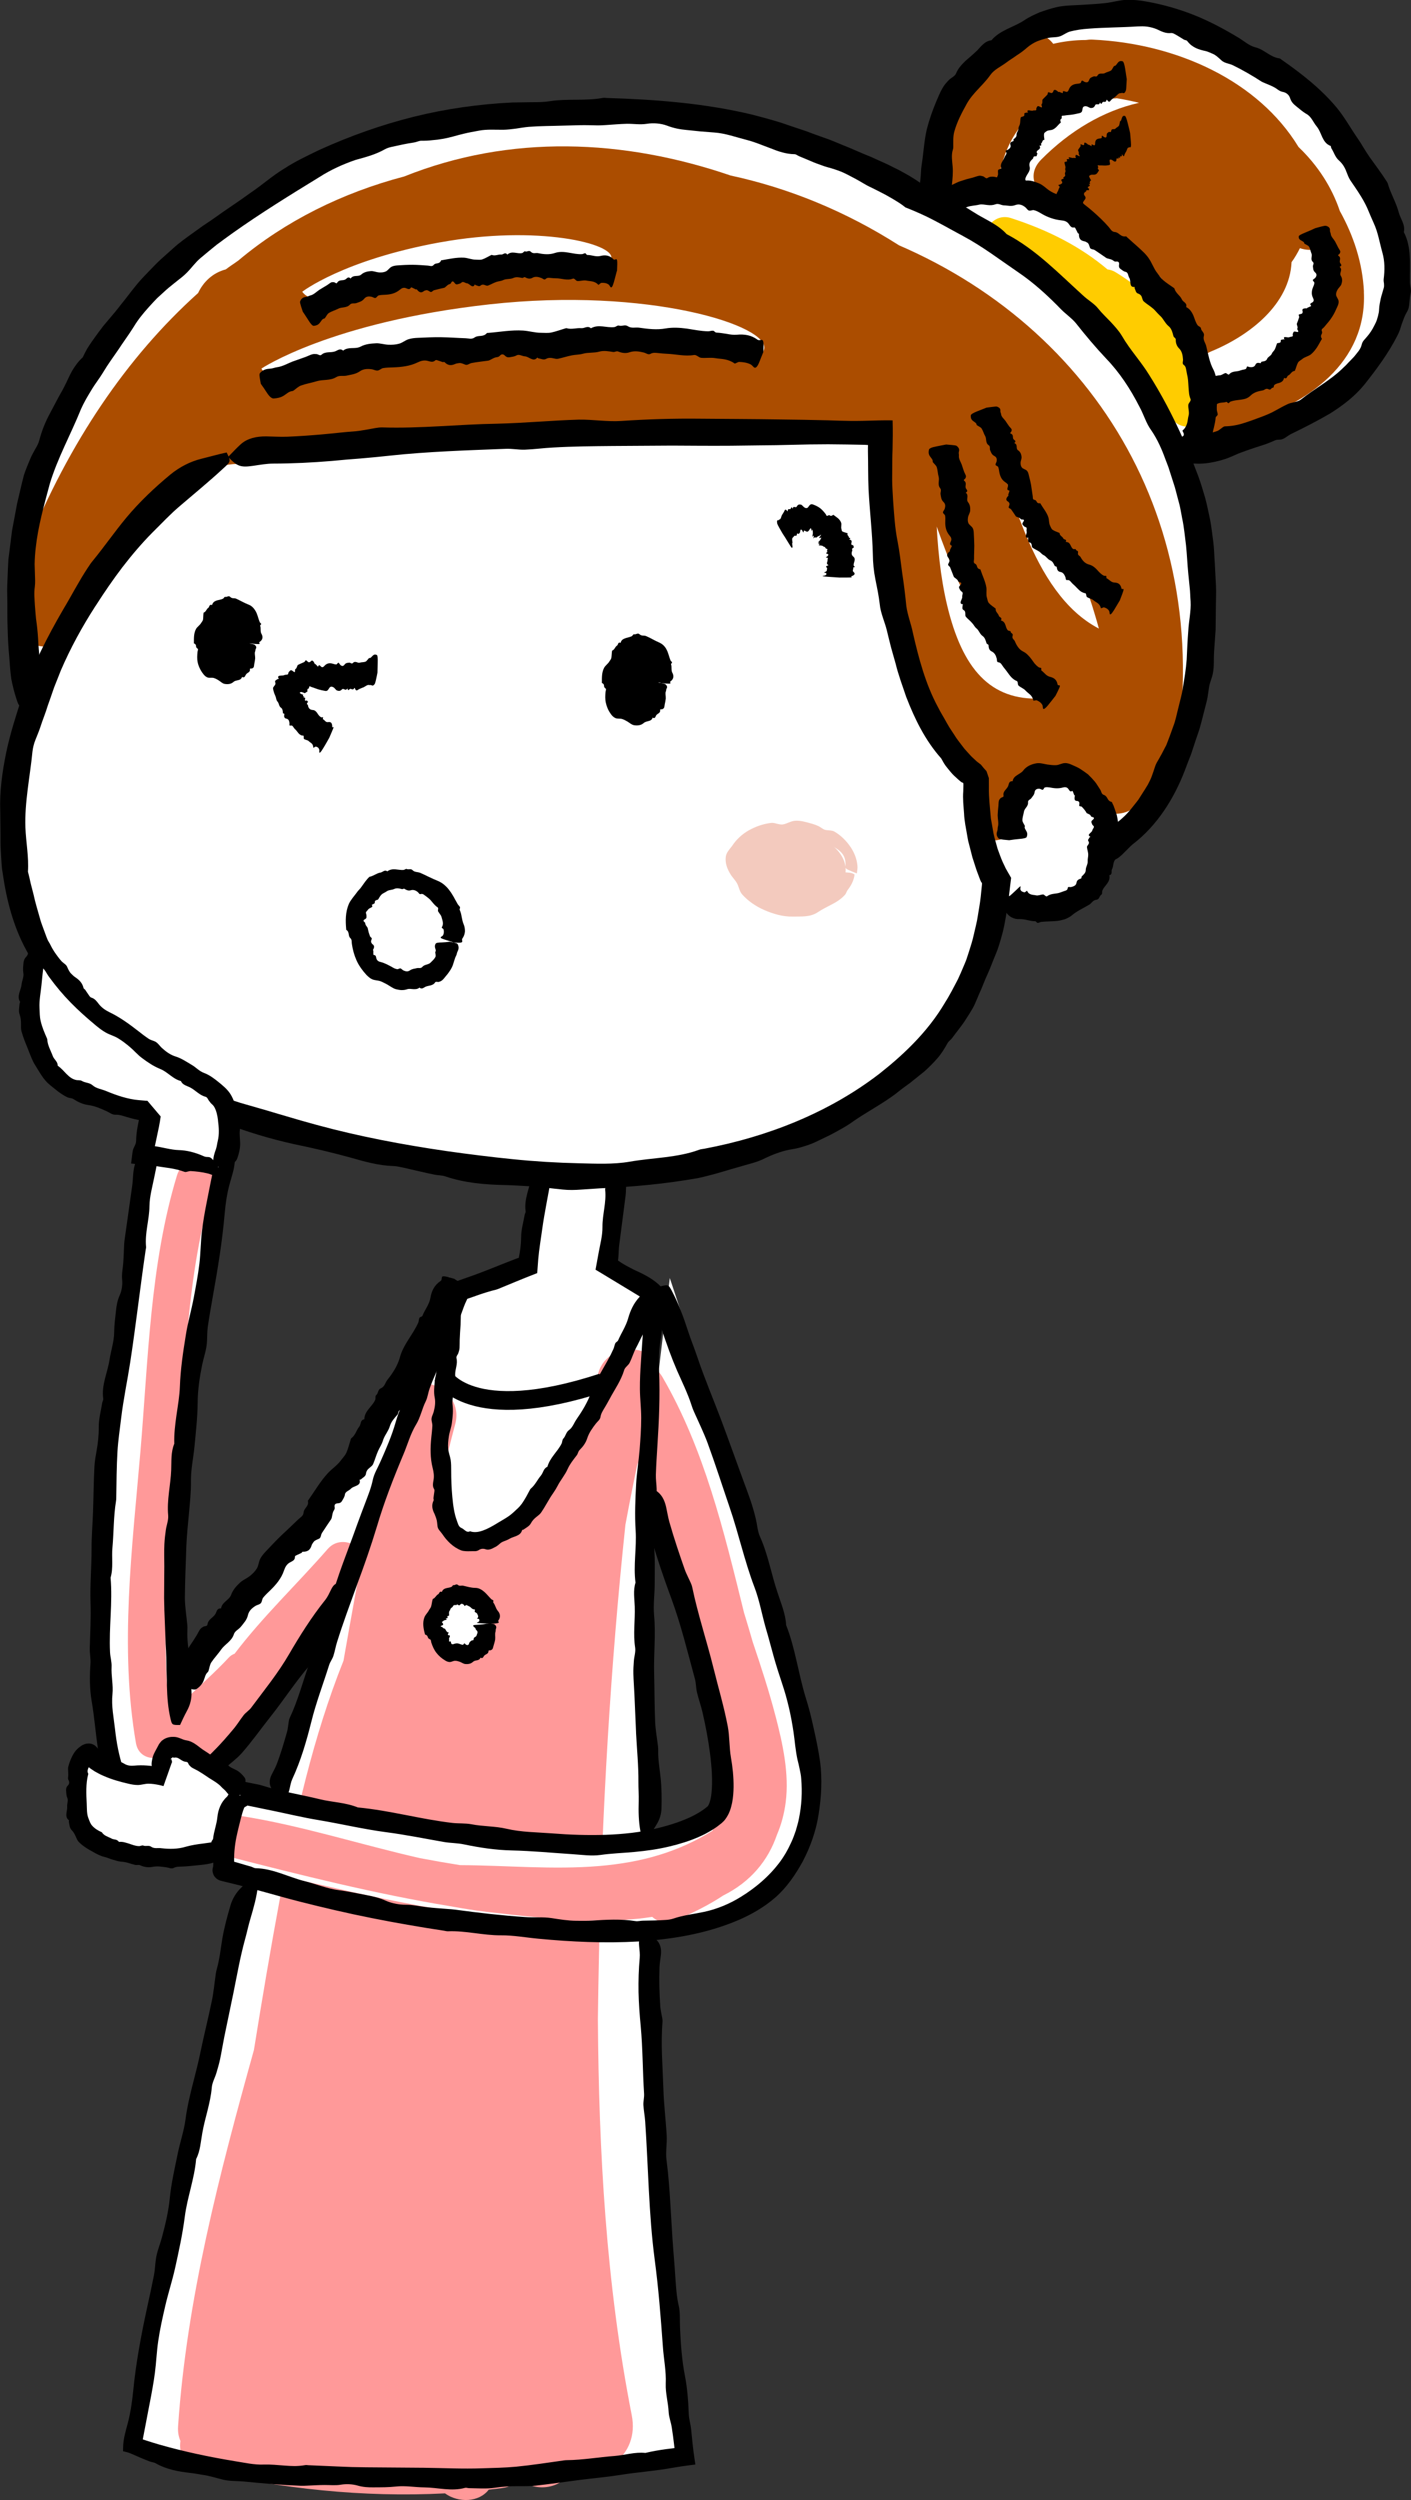 <?xml version="1.0" encoding="UTF-8"?>
<svg id="_レイヤー_2" data-name="レイヤー 2" xmlns="http://www.w3.org/2000/svg" viewBox="0 0 391.5 693.58">
  <rect x="0" y="0" width="391.5" height="693.58" fill="#333333" stroke="none"/>
  <defs>
    <style>
      .cls-1 {
        fill: #ab4d00;
      }

      .cls-2 {
        fill: #fff;
      }

      .cls-3 {
        fill: #f99;
      }

      .cls-4 {
        fill: #f3cabe;
      }

      .cls-5 {
        fill: none;
        stroke: #000;
        stroke-miterlimit: 10;
        stroke-width: 5.2px;
      }

      .cls-6 {
        fill: #fc0;
      }
    </style>
  </defs>
  <g id="_表情差分01" data-name="表情差分01">
    <g>
      <path class="cls-2" d="m97.18,688.08c23.46.65,54.38-.53,94.05-5.65,0,0-19.59-126.25-8.28-325.83l-14.34-5.86,3.64-25.31-22.63,1.62-3.23,24.1-19.19,4.24s-58.78,126.66-91.91,323.82c0,0,13.48,5.82,46.17,8.12l15.73.76Z"/>
      <path class="cls-3" d="m182.93,383.21c1.93-10.95-15.25-12.1-17.15-1.29-.5,2.85-1.38,5.82-2.58,8.8-.46.66-.81,1.41-.99,2.23-.01.06-.02.12-.04.18-6.24,13.61-16.61,31.36-30.89,33.65-.29-1.46-7.39-4.11-7.52-5.66-.28-3.25,1.63-9.12-1.41-10.04,1.23-5.34,2.53-10.66,3.95-15.96,2.86-10.66-13.38-16.33-16.26-5.6-6.3,23.46-10.52,47.34-14.73,71.21-8.44,21.13-13.49,43.62-17.64,65.97-2.6,13.98-4.96,28.01-7.22,42.05-9.55,34.3-18.63,68.89-21.04,104.4-.1,1.54.15,2.89.65,4.05-.51,3.55,1.09,7.12,5.71,8.17,22.13,5.05,45,7.57,67.7,6.37,3.74,2.71,9.45,2.5,12.13-1.02,1.22-.14,2.45-.27,3.67-.44,2.25-.3,3.9-1.25,5.01-2.54,3.94,3.73,10.96,2.78,13.65-1.47,8.94,1.66,19.62-4.67,17.35-16.25-7.13-36.42-9.13-73.05-9.39-109.77.08-6.21.18-12.43.32-18.65.88-39.6,3.16-79.19,7.32-118.59,1.29-6.95,2.67-13.89,4.17-20.81l5.25-18.99Z"/>
      <path class="cls-2" d="m185.84,354.57s26.07,76.99,36.87,131.46c13.97,70.43-99.39,44.75-132.13,37.25-32.21-7.37-28.52-4.42-28.52-4.42,0,0,0-15.95,4.66-21.19,0,0,106.52,28.52,132.13,6.4,11.37-9.82-19.79-92.55-19.79-92.55l6.78-56.96Z"/>
      <path class="cls-2" d="m48.68,467.41s47.73-47.73,76.06-113.31l-28.33,85.37s-34.54,62.09-55.49,62.09c-31.97,0,0-182.38,0-182.38l22.89,3.1s-17.04,87.82-15.16,143.82l.02,1.31Z"/>
      <path class="cls-3" d="m215.22,476.25c-1.8-6.95-4.03-13.8-6.34-20.63-.78-2.74-1.6-5.46-2.43-8.17-5.58-22.61-11.04-45.53-22.73-65.55-3.76-6.44-14.25-1.38-10.46,5.1.9,1.54,1.76,3.11,2.59,4.69-.11.69-.08,1.44.12,2.27.46,1.9.97,3.78,1.51,5.65-.91,1.12-1.35,2.66-.92,4.53,7.49,32.88,21.57,63.53,23.18,97.63-.39.62-.69,1.33-.85,2.14-.29,1.45-.69,2.78-1.2,4-9.58,5.96-19.69,8.79-31.39,9.78-12.81,1.09-25.76-.18-38.58-.24-.03,0-.05,0-.08,0-3.68-.59-7.35-1.23-11.01-1.92-16.7-3.78-33.17-9.14-50.03-11.76-1.75-.27-3.12.17-4.12,1-3.76,2.42-4.53,8.91.91,10.3,20.15,5.17,40.64,10.32,61.32,13.74,4.63.86,9.28,1.56,13.97,2.01,4.18.51,8.38.93,12.57,1.26,1.09.85,2.49,1.35,4.15,1.25,3.39-.2,6.78-.36,10.16-.55,5.17.06,10.34-.16,15.4-.98,1.55,1.38,3.75,2.03,6.18,1.04,4.77-1.95,9.39-4.22,13.55-6.98,7.61-3.79,12.45-9.72,14.88-16.82,1.18-2.75,2.01-5.74,2.43-9.03,1.01-7.91-.81-16.2-2.79-23.81Z"/>
      <path class="cls-3" d="m90.92,429.75c-8.48,9.73-18.05,18.79-25.83,29.05-.59.21-1.13.55-1.58,1.03-3.98,4.29-8.43,8.11-12.58,12.23-.14.14-.26.3-.38.45-1.26-.41-2.59-.41-3.76.06-2.34-22.73.7-46.25,2.6-68.82,2.07-24.54,2.42-50.54,9.62-74.23,1.96-6.46-7.94-9.9-9.91-3.41-7.48,24.62-7.98,51.37-10.16,76.85-2.27,26.53-5.8,54.2-1.22,80.63,1.08,6.25,10.19,4.93,10.39-.72,1.56.71,3.18,1.23,4.84,1.45,1.26,3.36,6.23,4.73,8.78,1.97,1.45-.38,2.78-1.33,3.57-3,6.04-12.84,17.95-21.83,26.31-33.05,1.58-2.12,1.2-4.3-.08-5.84,2.78-2.93,5.52-5.86,8.12-8.84,4.43-5.08-4.34-10.85-8.72-5.82Z"/>
      <path class="cls-2" d="m258.69,56.65s-5.2-36.64,35.42-49.06c30.96-9.44,69.14,14.13,83.3,39.18,14.19,25.07,20.13,63.89-50.97,78.94l-67.74-69.06Z"/>
      <path class="cls-2" d="m63.21,126.06S-.67,167.06,2.4,234.25c3.07,67.19,76.23,86.82,138.75,91.56,62.52,4.74,127.34-12.71,136.03-81.68,0,0-6.65-10.64-5.29-29.29,0,0-39.33-4.58-31.14-95.48,0,0-106.04,37.23-177.54,6.69Z"/>
      <path class="cls-2" d="m331.94,151.89c-7.06-65.93-79.03-97.06-79.03-97.06,0,0-28.34-25.57-104.89-22.9C71.47,34.6-10.05,107.5,7.41,196.06l272.62,52.5c4.55,4.35,17.03,3.68,21.97-4.09l2.99-7.44s34.02-19.16,26.95-85.13Z"/>
      <path class="cls-1" d="m378.44,80.9c-.39-8.04-2.88-15.51-6.69-22.37-2.22-6.6-6.12-12.65-11.45-17.74-11.18-18.39-33.82-28.73-57.15-29.8-.66-.03-1.28.02-1.87.11-3.16,0-6.17.39-9.05,1.06-1.83-2.43-4.9-3.67-8.49-1.83-10.37,5.34-18.17,13.44-21.51,24.8-.75,2.55-.61,5.2.63,7.27-.32,1.2-.6,2.42-.85,3.66-.18.94-.16,1.79-.06,2.59.02.18.03.35.06.52.03.13.05.26.09.38.45,2.04,1.85,3.85,4.52,4.77,2.02.69,3.87.55,5.47-.08,2.49-.76,4.63-2.66,5.26-5.92,3.06-15.59,14.31-23.98,30.07-21.11.89.16,1.7.14,2.46.05,2.07.33,4.12.76,6.17,1.26-10.01,2.24-19.37,7.89-27.17,15.77-5.03,5.07-.17,11.31,5.54,11.93.35,2.19,1.76,4.17,4.62,5.14,16.8,5.7,30.77,20.02,32.78,38.09.18,1.64.78,2.91,1.6,3.91-.75-2.19-.23-4.69,2.56-5.84,10.88-4.47,21.84-13.15,22.38-24.79.9-1.22,1.65-2.53,2.32-3.88h0c3.09,1.06,5.82.22,7.78-1.48,3.12,17.9-12.04,32.9-27.94,39.44-2.51,1.04-4.73.05-6.08-1.61-2.05,1.64-2.59,4.18-1.94,6.62-.87,3.28.24,6.88,4.43,8.32,3.87,1.33,7.16-.31,9.07-2.9,16.79-5.29,33.39-16.6,32.42-36.33Z"/>
      <path class="cls-1" d="m249.37,68.01c-14.88-9.47-30.55-15.84-46.67-19.32-29.63-10.13-61.11-11.51-90.55.27-17.19,4.53-32.95,12.34-46.03,23.33-1.14.84-2.35,1.57-3.47,2.45-3.61.94-6.23,3.46-7.68,6.55-19.88,17.85-35.81,41.57-47.32,69.86-1,2.44-.71,4.67.24,6.5-.18,1.38-.09,2.69.33,3.86-1.14,2.97-2.19,5.96-2.96,9.05-2.47,9.81,12.95,12.47,15.39,2.76,5.23-20.83,21.85-42.54,44-44.55,2.94-.27,4.8,1.3,5.86-.69,63.87-11.47,126.43-5.88,172.83-7.45.42,23.35-.88,47.79,8.38,69.57,5.24,12.33,7.32,19.83,17.28,23.71l-1.03,10.07c-.44,4.24,1.9,8.28,6.32,9.08,3.96.71,8.64-2.08,9.08-6.32l1-9.71c4.59.2,9.31-.03,14.12-.86,1.99,1.9,3.6,3.99,4.97,6.43,1.98,3.51,7.04,3.95,10.29,2.09,4.11,1.42,9.44-.04,10.68-5.53,15.6-69.22-18.35-126.67-75.05-151.13Zm-127.27-.77c26.94-4.91,48.52.3,47.51,4.48-1.01,4.18-8.03-.31-19.04.24-11.01.55-58.98,8.01-61.88,9.94-2.9,1.93-4.83-.96-4.83-.96,0,0,11.3-8.8,38.23-13.71Zm89.87,29.78c-2.1,6.64-12.93-1.4-30.75-1.75-17.82-.35-96.11,6.29-101,9.09-4.89,2.8-7.69-2.1-7.69-2.1,0,0,19.22-12.93,63.26-17.82,44.03-4.89,78.28,5.94,76.19,12.58Zm51.62,73.98c-2.24-8.01-3.22-16.42-3.69-24.92,6.77,19.08,15.27,37.45,31.62,47.51-14.78,1.73-23.21-5.78-27.93-22.59Zm9.72-57.32c.23.15.47.29.71.41,3.85,16.5,14.15,30.77,25.44,43.7,2.03,5.37,3.88,10.88,5.44,16.6-18.82-9.8-24.93-39.86-31.59-60.71Z"/>
      <path d="m179.65,535.99c.86.75,1.71,1.43,2.48,2.18,1.14,1.12,1.43,2.58,1.25,4.18-.12,1.12-.34,2.24-.39,3.36-.14,3.68-.03,7.37.22,11.05.05.66.21,1.3.31,1.96.12.74.36,1.5.3,2.23-.51,6.15.04,12.29.24,18.44.12,4.37.68,8.72.92,13.08.13,2.26-.34,4.57-.05,6.79.56,4.21.85,8.44,1.1,12.67.28,4.23.47,8.46.82,12.68.22,2.57.4,5.14.57,7.71.17,2.46.33,4.9.9,7.34.46,1.95.25,4.07.36,6.12.2,4.46.5,8.89,1.35,13.3.68,3.44.94,7.01,1.07,10.52.05,1.54.52,2.93.67,4.42.26,2.73.53,5.49.94,8.18l.23,1.54-1.53.19c-1.54.19-3.07.42-4.59.69-4.99.91-10.05,1.25-15.03,2.05-3.49.56-7,.85-10.5,1.29-4.25.54-8.49,1.18-12.75,1.65-1.55.16-3.14.15-4.7.14-2.19-.02-4.34.09-6.53.43-2.32.36-4.75.14-7.13.12-.38,0-.79-.19-1.12-.1-3.8,1.08-7.57-.09-11.34-.12-2.6-.02-5.24-.52-7.78-.24-2.1.23-4.18.22-6.26.23-1.51.03-3-.06-4.52-.51-1.41-.4-3.1-.47-4.55-.23-1.55.27-3.03.08-4.54.09-1.61,0-3.21.12-4.82.18-.57.02-1.15.06-1.72.04-5.26-.2-10.56-.67-15.8-1.18-1.99-.19-4.05-.06-5.96-.55-1.83-.45-3.61-1.04-5.49-1.3-1.17-.18-2.34-.42-3.52-.54-3.32-.38-6.61-.98-9.56-2.67-.48-.28-1.12-.3-1.66-.51-1.62-.61-3.2-1.3-4.79-2.01-.53-.23-1.07-.46-1.64-.59l-.28-.07-.69-.17.02-1.07c.03-2.31.7-4.46,1.29-6.68.77-2.92,1.2-5.97,1.51-8.98.38-3.89.92-7.75,1.59-11.59.66-3.84,1.43-7.66,2.26-11.47.65-2.99,1.31-5.98,1.9-8.99.29-1.48.33-3,.54-4.49.29-2.07,1.12-4,1.66-5.99.96-3.56,1.82-7.17,2.2-10.91.4-4.15,1.36-8.26,2.2-12.36.64-3.19,1.74-6.31,2.16-9.51.8-6.19,2.78-12.09,4.04-18.15,1-4.9,2.24-9.76,3.25-14.67.53-2.49.74-5.04,1.11-7.56.07-.47.16-.94.3-1.4.78-2.76,1.05-5.59,1.52-8.39.54-3.14,1.38-6.25,2.29-9.31.54-1.8,1.53-3.44,2.89-4.77,1.04-1.02,2-2.13,2.95-3.15,1.98.73,1.95.83,1.76,2.5-.35,3.14-1.19,6.15-2.09,9.16-.58,1.94-.98,3.93-1.53,5.88-1.35,4.92-2.22,9.97-3.24,14.98l-.06.28-2.43,11.71c-.41,2.04-.73,4.1-1.16,6.14-.28,1.3-.64,2.59-1.03,3.86-.41,1.36-1.17,2.67-1.28,4.04-.36,4.31-1.88,8.35-2.62,12.56-.45,2.45-.55,4.99-1.72,7.27-.46,5.43-2.44,10.58-3.14,15.93-.61,4.84-1.65,9.56-2.69,14.29-.78,3.52-1.91,6.95-2.72,10.46-.75,3.21-1.47,6.44-1.95,9.7-.45,2.98-.55,6.01-.95,9-.37,2.83-.9,5.65-1.45,8.45l-2.49,13-2.25-4.14c.16.07.5.22.79.33.29.12.6.23.91.35.61.23,1.26.44,1.89.66,1.29.43,2.6.82,3.92,1.21,6.73,1.92,13.71,3.4,20.75,4.56,2.7.41,5.45,1.08,8.16.96,1.94-.06,3.85.14,5.76.28.96.07,1.91.14,2.86.14.97-.02,1.93-.1,2.89-.27.27-.05.57.01.85.03l8.04.35,4.02.16,3.97.07c5.35.04,10.7.09,16.04.13,5.38.07,10.78.35,16.19.15,3.14-.11,6.28-.15,9.41-.45,4.41-.44,8.8-1.11,13.19-1.74.28-.04.57-.07.85-.07,4.44-.04,8.82-.84,13.24-1.16,2.86-.22,5.64-1.16,8.55-.85,3.85-.91,7.77-1.34,11.69-1.72l-3.15,4.2c-.41-3.25-.7-6.42-1.22-9.6-.22-1.41-.77-2.79-.85-4.19-.13-2.66-.91-5.27-.81-7.89.16-3.49-.57-6.89-.8-10.32-.58-8.06-1.2-16.14-2.27-24.14-1.67-12.74-1.76-25.58-2.64-38.36-.11-1.51-.41-3.02-.49-4.53-.04-1.03.25-2.07.19-3.09-.4-6.26-.36-12.53-.94-18.8-.3-3.12-.53-6.26-.6-9.42-.05-3.15.04-6.31.33-9.46.1-1.06-.06-2.17-.16-3.25-.2-2.03.09-2.62,2.27-3.94Z"/>
      <path d="m77.1,498.86c-.61-.9-1.22-1.72-1.74-2.59-.77-1.29-.62-2.61,0-3.89.44-.91.96-1.78,1.33-2.71,1.2-3.05,2.1-6.19,2.99-9.33.16-.56.19-1.16.3-1.73.12-.66.12-1.37.39-1.96,2.34-4.96,3.7-10.26,5.52-15.4,1.28-3.66,2.19-7.44,3.43-11.12.65-1.9,1.85-3.63,2.35-5.55,1.88-7.31,4.82-14.24,7.32-21.33.78-2.15,1.59-4.29,2.4-6.42.77-2.05,1.59-4.05,2.04-6.24.36-1.75,1.37-3.35,2.1-5.02,1.6-3.62,3.19-7.23,4.27-11.07.86-2.99,2.17-5.9,3.6-8.67.64-1.21.84-2.51,1.39-3.72,1.56-3.48,3.2-6.94,4.43-10.54,1.49-4.23,3.46-8.26,5.05-12.45.33-.85.66-1.67,1.02-2.52l.33-.76.9-.32c2.09-.76,4.19-1.45,6.27-2.23,3.54-1.33,7.02-2.8,10.55-4.13.7-.26,1.42-.48,2.15-.67l-1.91,2.33c.12-.62.25-1.24.37-1.86.38-1.89.64-3.77.65-5.73,0-2.07.62-4.14.98-6.2.06-.33.31-.65.27-.95-.51-3.46,1.16-6.56,1.66-9.85.08-.49.17-.99.28-1.48l.38-1.78,1.48.16c1.79.2,3.59.51,5.34.33,1.86-.19,3.68-.14,5.52-.15,1.34-.01,2.63.07,3.97.52,1.24.41,2.73.44,4.01.15,1.28-.3,2.52-.18,3.77-.22l1.81-.05-.17,1.99-.02.23c-.12,1.41-.13,2.84-.2,4.26-.02.51-.03,1.01-.1,1.52l-1.78,13.77c-.22,1.74-.08,3.55-.54,5.21l-.12.44-1.3-2.63c1.21.9,2.39,1.81,3.71,2.52.92.49,1.82,1.01,2.76,1.44,2.67,1.2,5.23,2.53,7.28,4.7.04.04.08.08.13.12l1.02.82-.17.71c-.1.42-.02.9-.1,1.34l-.78,4.45c-.08.49-.14,1.01-.07,1.5.3,2.11-.11,4.14-.42,6.22-.4,2.64-.44,5.36-.33,8.04.29,6.9-.02,13.77-.46,20.64-.17,2.7-.34,5.4-.43,8.1-.04,1.33.18,2.66.22,3.99.06,1.85-.41,3.65-.6,5.46-.32,3.24-.51,6.51-.18,9.82.37,3.67.24,7.39.23,11.08,0,2.87-.43,5.76-.17,8.61.51,5.49-.14,10.94.02,16.41.12,4.42.08,8.84.28,13.25.1,2.24.52,4.47.78,6.71.05.42.08.84.06,1.26-.05,2.52.41,5,.67,7.49.3,2.79.32,5.63.25,8.44-.03,1.66-.53,3.28-1.48,4.74-.72,1.12-1.34,2.29-1.98,3.4-2.1-.13-2.1-.22-2.38-1.68-.52-2.76-.56-5.53-.48-8.32.05-1.8-.09-3.59-.08-5.39.04-4.52-.43-9.05-.66-13.58v-.25s-.46-10.61-.46-10.61c-.08-1.85-.24-3.69-.28-5.54-.03-1.18.04-2.37.13-3.55.09-1.26.54-2.54.36-3.74-.59-3.8.02-7.59-.11-11.39-.07-2.21-.48-4.44.21-6.63-.63-4.81.34-9.63.04-14.42-.28-4.32-.1-8.62.13-12.91.17-3.19.72-6.36.97-9.56.23-2.92.43-5.84.44-8.77,0-2.68-.34-5.35-.36-8.03-.02-2.54.11-5.08.29-7.61.42-6.42.89-12.84,1.45-19.25v-.02s1.85,3.36,1.85,3.36l-14.04-8.5-1.86-1.12.35-1.92.49-2.68c.43-2.41,1.11-4.84,1.08-7.26-.03-3.47,1.13-6.81.75-10.28-.03-.25.06-.5.09-.75l.62-4.41,3.49,4.11c-7.55-.12-15.09-.17-22.62-.52l3.61-3.12-.23,1.5c-.74,4.73-1.8,9.43-2.44,14.2-.38,2.76-.86,5.52-1.09,8.3l-.16,2.12-.12,1.66-1.82.71c-3.01,1.18-5.98,2.45-8.98,3.67-.24.09-.48.18-.72.24-3.18.76-6.21,1.98-9.3,3.01l2.05-1.82-.85,1.8c-1.12,2.26-1.54,4.84-3.14,6.89-1.7,6.1-4.94,11.56-7.08,17.49-.43,1.17-.55,2.48-1.1,3.59-1.04,2.09-1.46,4.46-2.67,6.43-1.6,2.63-2.36,5.59-3.55,8.37-2.75,6.55-5.34,13.2-7.35,20.02-1.64,5.41-3.49,10.73-5.47,16.01-1.91,5.31-3.89,10.59-5.57,15.98-.4,1.28-.61,2.61-1.03,3.88-.29.86-.9,1.61-1.16,2.47-1.65,5.27-3.63,10.42-4.96,15.82-1.34,5.36-2.9,10.72-5.25,15.79-.4.86-.56,1.83-.77,2.76-.39,1.76-.83,2.16-3.28,2.6Z"/>
      <path class="cls-5" d="m122.89,381.77s7.27,13.94,44.24,1.82"/>
      <path d="m180.56,358.48c.67.58,1.32,1.13,1.9,1.68.85.82.86,1.4.42,1.84-.31.31-.7.57-.94.91-.78,1.11-1.31,2.32-1.78,3.56-.08.22-.05.49-.08.74-.03.28.04.62-.14.82-1.6,1.69-2.31,3.8-3.37,5.75-.75,1.38-1.18,2.92-1.89,4.33-.37.72-1.26,1.2-1.49,1.98-.88,2.97-2.7,5.47-4.12,8.16-.43.82-.91,1.62-1.38,2.42-.45.76-.94,1.5-1.08,2.45-.11.76-.82,1.23-1.27,1.82-.99,1.28-1.93,2.58-2.43,4.16-.39,1.23-1.18,2.27-2.1,3.19-.41.4-.43,1-.76,1.43-.95,1.23-1.93,2.45-2.57,3.87-.75,1.69-1.98,3.07-2.81,4.71-.58,1.16-1.38,2.16-2.05,3.25-.82,1.33-1.56,2.74-2.46,4.05-.33.48-.8.84-1.27,1.2-.65.51-1.2,1.07-1.6,1.83-.43.8-1.31,1.2-2.04,1.73-.11.08-.37.04-.4.18-.44,1.67-2.36,1.66-3.56,2.41-.84.54-1.96.64-2.66,1.37-.3.29-.64.53-.99.75-.36.2-.74.37-1.11.57-.57.24-1.16.42-1.87.15-.64-.21-1.27-.12-1.83.26-.3.19-.62.27-.94.3-.32,0-.64-.02-.97,0-.69,0-1.42.06-2.17-.05-.27-.02-.53-.08-.78-.17-2.31-.9-4.04-2.72-5.24-4.53-.46-.68-1.2-1.26-1.32-2.08-.12-.78-.11-1.55-.36-2.23-.16-.43-.29-.87-.48-1.28-.59-1.15-.93-2.39-.26-3.73.11-.22-.06-.42-.04-.63.05-.64.19-1.29.26-1.92.02-.21.04-.42-.08-.61-.52-.81-.29-1.69-.15-2.56.19-1.11.03-2.2-.25-3.29-.71-2.79-.67-5.64-.38-8.44.11-1.1.25-2.2.3-3.3.02-.54-.2-1.1-.24-1.64-.06-.76.41-1.47.6-2.19.33-1.3.56-2.61.28-3.99-.31-1.53-.09-3.03.02-4.53.08-1.17.61-2.29.46-3.47-.29-2.29.61-4.41.76-6.64.12-1.8.44-3.57.54-5.38.06-.92-.2-1.88-.29-2.83-.02-.18-.01-.35.03-.52.25-1-.01-2.08-.06-3.13-.06-1.18.17-2.32.5-3.43.19-.66.83-1.2,1.9-1.58.81-.29,1.53-.62,2.26-.92,2.04.53,2.03.55,2.16,1.18.24,1.18,0,2.26-.31,3.34-.2.69-.22,1.42-.39,2.12-.41,1.77-.31,3.63-.39,5.46v.1c-.1,1.42-.2,2.84-.25,4.26-.03.74.01,1.49-.04,2.23-.04.47-.16.93-.32,1.38-.15.48-.66.93-.54,1.43.41,1.59-.36,3.01-.36,4.53,0,.89.33,1.81-.42,2.6.51,1.98-.56,3.79-.31,5.72.23,1.74.05,3.42-.17,5.1-.15,1.25-.65,2.48-.84,3.73-.18,1.14-.29,2.3-.2,3.45.08,1.05.54,2.09.7,3.13.14.98.14,1.96.14,2.93,0,2.47.09,4.92.31,7.29.22,2.35.53,4.68,1.29,6.69.27.76.47,1.63,1.21,1.95.52.2.8.56,1.16.79.33.26.76.4,1.24.14.06-.03.1.02.16.04.96.31,2.09.23,3.38-.23,1.29-.45,2.68-1.22,4.12-2.11,1.44-.88,3.11-1.72,4.44-2.99.78-.72,1.62-1.42,2.25-2.3.9-1.25,1.61-2.64,2.34-4.01.05-.09.11-.17.18-.23,1.21-1.01,1.83-2.47,2.83-3.65.65-.77.68-1.96,1.79-2.42.69-2.53,2.78-4.15,3.92-6.4.22-.45.16-1.07.51-1.43.65-.69.72-1.74,1.53-2.32,1.07-.77,1.4-1.99,2.09-2.98,1.63-2.34,3.11-4.79,4.09-7.49,1.57-4.28,4.36-7.93,6.19-12.09.22-.49.27-1.06.51-1.54.16-.32.63-.5.78-.83.88-2.04,2.16-3.89,2.77-6.06.61-2.16,1.52-4.2,3.12-5.92.27-.29.32-.7.41-1.08.16-.71.52-.77,2.75-.32Z"/>
      <g>
        <path class="cls-2" d="m135.39,450.51c0,3.96-3.21,7.17-7.17,7.17s-7.17-3.21-7.17-7.17,3.21-7.17,7.17-7.17,7.17,3.21,7.17,7.17Z"/>
        <path d="m135.93,450.51c-.84-.08-1.67-.13-2.42-.16-1.11-.05-1.35-.1-1.12-.21.16-.08.4-.17.47-.25.24-.27.18-.52.02-.73-.03-.04-.17-.04-.25-.05-.1-.02-.32,0-.25-.06.59-.62.14-.93.03-1.32-.11-.29-.51-.36-.69-.57-.08-.12.19-.64-.02-.65-.78.02-.98-.65-1.57-.88-.17-.06-.32-.18-.5-.25-.16-.07-.32-.21-.56.11-.18.25-.25-.17-.4-.28-.3-.27-.67-.42-.97-.04-.22.33-.47.19-.8-.04-.15-.11-.17.21-.29.18-.34-.04-.74-.09-.91.29-.19.42-.62.43-.74.87-.06.31-.28.42-.34.69-.09.31,0,.72-.01,1,0,.11-.15.12-.29.15-.2.03-.27.16-.13.37.16.22-.2.21-.36.32-.02.02-.23-.03-.16.02.39.26.3.33.06.39-.24.06-.61.12-.66.24-.09.16-.65.31-.37.52.23.17.19.31.26.46.04.11,0,.21-.41.36-.38.14-.35.29-.02.35.36.07.25.19.36.28.11.1.33.16.49.23.06.02.13.04.14.08.17.31.33.61.57.86.1.1.5-.01.37.21-.12.21-.26.47-.16.56.06.05.09.13.21.13.34,0,.49.07.07.89-.07.14.06.06.05.13-.02.22-.04.45-.02.66,0,.07.03.13.12.07.39-.22.37.11.44.4.08.37.39.39.7.28.82-.33,1.3-.2,1.89.04.23.08.47.19.71.15.12-.02.22-.28.32-.36.14-.13.34.25.53.35.32.17.68.19.82-.31.15-.54.43-.61.67-.81.16-.17.59.04.6-.37,0-.71.66-.58.82-1.04.08-.37.3-.64.28-1.02-.03-.2-.33-.52-.52-.74-.04-.04-.05-.08-.03-.09.11-.13-.26-.41-.48-.59-.23-.2-.22-.32-.1-.44.08-.07.58-.09,1.55-.15.74-.04,1.37-.13,2.03-.24,2.1.02,2.1.03,2.35.24.47.4.45.82.28,1.2-.1.24-.01.52-.11.77-.21.61,0,1.37-.09,2.11v.04c-.09.56-.26,1.11-.43,1.68-.1.29-.15.63-.29.91-.1.17-.28.28-.47.37-.2.1-.65-.06-.65.21,0,.9-.87.86-1.25,1.37-.23.28-.34.87-.97.48-.18.49-.56.66-.96.74-.41.07-.79.12-1.12.42-.59.57-1.36.67-2.09.62-.55-.03-1.09-.45-1.58-.63-.46-.14-.9-.31-1.38-.27-.43,0-.97.36-1.45.34-.45-.02-.86-.19-1.23-.43-.95-.56-1.79-1.29-2.44-2.14-.66-.84-1.07-1.83-1.39-2.78-.14-.37-.01-.84-.5-1.01-.71-.28-.26-1.01-1.24-1.27-.07-.02-.03-.08-.04-.12-.42-1.49-.72-3.12-.16-4.62.27-.76.96-1.34,1.27-1.99.2-.38.51-.7.62-1.11.16-.59.22-1.29.42-1.96.01-.04.04-.08.08-.09.66-.26.84-.96,1.42-1.28.37-.17.33-.98,1.05-.65.2-.64.69-.9,1.2-1.03.51-.14,1.05-.16,1.51-.4.18-.09.3-.52.52-.46.41.1.74-.42,1.17-.08.55.48,1,.12,1.5.24,1.15.27,2.18.6,3.39.61.98,0,1.82.53,2.52,1.14.7.63,1.25,1.35,1.9,1.99.16.15.44.2.57.38.09.12-.11.45-.02.55.57.7.65,1.62,1.26,2.33.64.7.85,1.71.16,2.64-.12.15,0,.29.08.44.14.27-.16.39-2.38.53Z"/>
      </g>
      <path d="m310.74,166.51c-.57.95-1.12,1.88-1.63,2.73-.77,1.24-1.12,1.42-1.21,1.04-.06-.27-.07-.65-.18-.82-.35-.57-.86-.81-1.42-.96-.1-.02-.27.09-.41.12-.15.04-.39.23-.44.07-.34-1.34-1.31-1.52-2.04-2.14-.5-.46-1.26-.52-1.81-.91-.28-.21-.13-1.03-.52-1.07-1.43-.22-2.14-1.46-3.11-2.29-.3-.25-.57-.54-.83-.84-.26-.28-.47-.59-1.06-.5-.45.05-.35-.54-.48-.85-.28-.69-.61-1.3-1.44-1.42-.63-.11-.88-.64-.95-1.3-.02-.3-.46-.18-.57-.39-.31-.6-.55-1.24-1.22-1.51-.78-.32-1.08-1.08-1.82-1.44-.54-.25-.81-.71-1.28-1.02-.57-.37-1.26-.66-1.82-1.06-.2-.15-.21-.44-.24-.71-.03-.39-.19-.67-.64-.76-.47-.11-.29-.68-.37-1.06-.01-.06.18-.27.06-.25-1.33.2-.26-1.2-.46-1.73-.14-.38.24-1.08-.27-1.2-.42-.11-.57-.38-.79-.61-.16-.17-.22-.39.14-.87.33-.44.2-.65-.27-.63-.5.03-.48-.24-.69-.38-.22-.15-.55-.24-.83-.35-.1-.04-.21-.08-.27-.15-.46-.64-.86-1.32-1.34-1.96-.18-.24-.78-.27-.65-.67.12-.38.33-.79.17-1.02-.1-.15-.15-.32-.33-.42-.51-.3-.83-.7.05-1.65.14-.15-.06-.16-.03-.27.09-.32.24-.66.33-.98.03-.1.03-.2-.12-.22-.65-.09-.43-.57-.31-1,.15-.55-.14-.91-.6-1.2-1.2-.74-1.59-1.84-1.79-2.99-.07-.46-.13-.92-.3-1.33-.09-.2-.49-.29-.66-.47-.24-.24.17-.71.23-1.05.1-.61.06-1.16-.63-1.52-.77-.39-.9-1.01-1.16-1.58-.21-.44.13-1.05-.4-1.39-.99-.68-.51-1.77-1-2.59-.4-.67-.54-1.4-.98-2.07-.21-.34-.84-.59-1.26-.89-.08-.06-.13-.12-.13-.19,0-.44-.68-.74-1.09-1.1-.46-.41-.55-.9-.52-1.42.01-.3.64-.72,1.85-1.18.91-.36,1.72-.68,2.53-1,2.74-.35,2.74-.37,3.11-.19.7.31.77.73.72,1.18-.03.29.19.54.2.82.06.71.78,1.29,1.25,1.91,0,.01,0,.03.02.04.32.49.65.98,1,1.46.19.25.47.47.62.73.09.17.07.36.01.57-.06.22-.56.56-.25.67.97.34.4,1.12.83,1.61.24.29.9.45.18,1.03,1.14.43.29,1.48,1.06,2.02.7.47.87,1.11.96,1.78.08.5-.27,1.15-.27,1.69,0,.49.07.95.38,1.32.27.34,1,.5,1.32.81.31.3.44.66.53,1.05.23.98.5,1.94.68,2.96.15,1.02.31,2.06.46,3.09.08.39-.11.94.49,1.04.85.15.33,1.06,1.59.95.09,0,.06.06.07.09.73,1.28,1.73,2.37,2.19,3.81.23.72.13,1.68.49,2.34.2.39.31.84.68,1.11.53.37,1.25.59,1.88.86.04.01.07.04.07.09.03.74.8.9,1.04,1.47.16.38,1.06.12.66.96,1.49-.03,1.21,1.49,2.11,1.97.17.1.67-.12.69.11.06.44.75.24.61.87-.17.83.48.82.71,1.24.53,1,1.27,1.83,2.43,2.1.9.25,1.53.78,2.12,1.41.57.64,1.15,1.29,1.92,1.66.18.09.49-.02.65.09.11.08-.03.54.09.61.75.35,1.24,1.17,2.18,1.2.93.04,1.68.33,1.96,1.65.05.22.25.15.42.13.32-.03.21.36-.86,3.11Z"/>
      <path d="m91.33,204.74c-.54.99-1.11,1.95-1.63,2.82-.77,1.28-1.09,1.48-1.11,1.12-.01-.25.04-.61-.02-.77-.19-.51-.54-.7-.94-.79-.07-.02-.23.11-.34.16-.13.06-.34.26-.36.12-.06-1.21-.79-1.28-1.26-1.78-.33-.34-.93-.31-1.32-.61-.19-.17.07-.93-.23-.93-1.17,0-1.5-1.1-2.19-1.72-.22-.18-.39-.43-.55-.67-.16-.23-.27-.5-.81-.38-.42.08-.21-.44-.25-.72-.09-.61-.22-1.12-.93-1.23-.54-.12-.63-.61-.49-1.18.07-.25-.38-.18-.4-.38-.06-.58-.05-1.14-.57-1.48-.6-.46-.45-1.2-.99-1.75-.34-.43-.29-.93-.51-1.44-.29-.61-.55-1.33-.67-2.09-.04-.28.17-.51.33-.72l.05-.06c.23-.28.39-.55.22-.98-.19-.51.41-.68.74-.92.05-.04.33.05.26-.05-.4-.59-.1-.8.32-.86.43-.07.94,0,1.19-.15.35-.21,1.08.04,1.11-.44.04-.41.3-.58.51-.8.15-.17.39-.21.84.18.41.36.56.28.53-.19-.03-.49.2-.42.32-.6.13-.18.22-.5.34-.75.04-.09.08-.19.14-.22.58-.31,1.18-.53,1.75-.8.22-.11.33-.66.62-.43.27.23.55.56.75.48.13-.05.26-.04.37-.17.31-.38.68-.56,1.18.61.08.19.12,0,.19.06.2.21.42.44.62.65.07.06.13.1.17-.03.19-.58.48-.19.74.07.34.33.64.19.93-.15.77-.87,1.6-.86,2.4-.62.32.09.63.21.95.19.15-.01.32-.35.48-.46.22-.15.42.42.62.6.37.31.73.47,1.15-.07.46-.6.89-.5,1.33-.57.34-.05.64.48,1,.1.71-.74,1.27.11,1.93-.1.54-.16,1.05-.07,1.59-.28.28-.1.61-.63.92-.95.06-.06.11-.08.16-.06.29.13.66-.44,1.01-.73.39-.33.73-.27,1.05-.09.19.1.27.83.23,2.14-.03.99-.05,1.86-.07,2.75q-.53,2.78-.74,3.1c-.4.6-.69.54-.96.37-.18-.11-.39.02-.58-.04-.47-.16-1.04.36-1.57.63,0,0-.02,0-.03,0-.4.16-.8.31-1.2.5-.21.1-.43.3-.63.36-.13.04-.25-.05-.36-.17-.12-.12-.2-.73-.35-.47-.48.81-.81.02-1.23.25-.25.13-.52.72-.69-.18-.57.95-1-.24-1.53.31-.47.51-.9.43-1.34.29-.32-.11-.64-.69-.97-.87-.3-.18-.61-.28-.9-.12-.27.14-.52.77-.78.97-.24.19-.48.17-.73.12-.63-.12-1.25-.24-1.87-.43-.62-.19-1.26-.49-1.88-.65-.24-.07-.56-.43-.63.1-.09.73-.61-.01-.46,1.16.01.09-.03.03-.04.03-.25.11-.56.34-.6.39-.05.05-.09.05-.29-.03-.21-.11-.81-.35-.98-.22-.07.06-.3.1-.18.25h0c.18.21.62.4.97.47.03,0,.04.01,0,.02-.41.1.1.23-.09.39-.05.15.82.02,0,.37.29,0,.44,0,.5.06.08.05.1.14.08.24-.02.2-.17.47.06.58.1.05.59-.15.51-.01-.14.28.48.04.11.48-.48.6.08.53.1.8.06.66.46,1.25,1.26,1.3,1.31.04,1.37,1.58,2.44,2.04.12.06.38-.09.48-.02.07.05-.12.49-.04.53.51.21.71.93,1.43.82.71-.12,1.17.12,1.16,1.32,0,.2.15.1.27.06.24-.07.06.29-1.13,3.05Z"/>
      <g>
        <path d="m68.71,178.46c-.71,4.24-3.69,7.26-6.65,6.77-2.97-.5-4.79-4.34-4.09-8.58.71-4.24,3.69-7.26,6.67-6.76,2.94.48,4.77,4.32,4.07,8.56Z"/>
        <path d="m69.31,178.56c-.92-.23-1.82-.43-2.65-.6-1.22-.26-1.48-.37-1.2-.44.19-.05.49-.09.58-.16.31-.22.33-.49.22-.74-.02-.05-.18-.09-.26-.13-.1-.05-.33-.09-.24-.14.82-.44.5-.86.54-1.27.03-.31-.35-.5-.42-.75-.03-.13.52-.51.32-.59-.4-.14-.49-.28-.54-.47-.06-.19-.09-.44-.24-.58-.08-.09-.16-.2-.24-.32-.07-.11-.16-.26-.42.06-.19.26-.11-.2-.18-.36-.06-.15-.15-.28-.25-.35-.12-.05-.27-.02-.4.2-.18.33-.31.18-.56-.14-.11-.15-.12.22-.2.18-.25-.11-.58-.17-.65.2-.07.42-.38.35-.41.8,0,.31-.19.42-.21.69-.03.31.1.72.13,1.02,0,.11-.16.12-.3.15-.21.04-.32.14-.13.38.2.25-.23.21-.4.32-.02.02-.25-.04-.18.01.89.58-.53.33-.71.59-.12.15-.74.22-.47.47.23.2.17.34.21.5.03.12-.04.21-.52.27-.44.06-.46.2-.1.34.38.15.24.24.33.36.09.12.29.24.46.35.06.04.13.08.14.12.07.36.14.71.3,1.02.06.12.5.17.29.32-.2.15-.48.35-.42.46.03.07.04.14.15.19.33.12.46.22-.39.82-.14.1.02.07-.02.14-.12.18-.27.39-.37.58-.03.06-.05.12.06.09.47-.1.26.17.16.46-.11.35.12.48.44.42.81-.17,1.05,0,1.43.36.15.11.3.28.49.26.1-.01.2-.29.28-.39.1-.14.22.35.37.47.24.23.56.27.64-.27.06-.6.24-.63.39-.82.09-.14.49.1.39-.29-.19-.7.53-.56.61-1.03.04-.37.24-.64.18-1.04-.01-.19-.39-.55-.6-.8-.04-.05-.05-.08-.03-.1.13-.13-.3-.47-.51-.69-.25-.26-.21-.41-.06-.54.08-.08.66-.05,1.75.06.82.08,1.55.11,2.29.12,2.32.41,2.32.42,2.57.64.47.43.41.78.2,1.09-.13.2-.05.45-.15.66-.25.51.02,1.22,0,1.9v.03c-.06.51-.13,1.02-.25,1.55-.06.28-.04.61-.16.88-.07.17-.23.28-.41.36-.18.1-.69-.07-.64.21.14.93-.71.88-1.11,1.51-.24.34-.34,1.05-1.07.64-.18.59-.62.81-1.08.9-.45.12-.9.14-1.29.49-.71.64-1.63.69-2.46.55-.63-.11-1.16-.67-1.67-.99-.47-.3-.92-.53-1.43-.68-.47-.11-1.15.07-1.67-.12-.48-.19-.85-.56-1.16-.96-.79-.99-1.38-2.32-1.55-3.25-.22-1.01-.12-1.99-.05-2.9.04-.35.34-.72-.1-.99-.62-.42.09-.92-.88-1.36-.07-.03-.02-.07-.02-.11,0-1.31-.06-2.7.6-3.9.34-.6,1.06-1.03,1.37-1.59.19-.33.48-.59.56-.98.09-.55.05-1.22.15-1.87,0-.04.03-.08.07-.09.64-.24.7-.96,1.24-1.31.33-.18.21-1.09,1.06-.79.18-.75.74-1.08,1.32-1.27.59-.17,1.19-.22,1.72-.48.21-.11.37-.59.63-.51.46.14.89-.45,1.34,0,.48.48.94.36,1.41.42.08.02.16.04.24.08,1.23.55,2.24,1.19,3.51,1.67,1.03.39,1.72,1.34,2.17,2.31.41.97.54,1.76.88,2.54.08.18.36.31.4.5.03.13-.32.35-.28.48.27.77-.06,1.56.38,2.3.42.74.41,1.59-.56,2.22-.16.1-.05.25.01.38.11.25-.24.29-2.72,0Z"/>
      </g>
      <g>
        <path d="m182.74,189.33c-.76,4.56-3.97,7.81-7.15,7.27-3.18-.54-5.14-4.66-4.39-9.2.77-4.55,3.98-7.79,7.16-7.27,3.17.53,5.12,4.65,4.37,9.19Z"/>
        <path d="m183.34,189.43c-.92-.22-1.82-.43-2.65-.62-1.22-.27-1.47-.39-1.2-.47.19-.06.49-.11.58-.18.31-.25.34-.54.22-.81-.02-.05-.18-.09-.26-.14-.1-.05-.33-.1-.24-.15.82-.48.49-.94.53-1.39.02-.34-.37-.55-.45-.83-.03-.14.5-.53.3-.63-.4-.14-.53-.37-.64-.61-.1-.26-.15-.52-.31-.66-.09-.1-.17-.21-.26-.33-.08-.11-.18-.26-.45.03-.2.24-.12-.2-.2-.35-.14-.32-.44-.57-.7-.16-.19.32-.33.18-.61-.12-.13-.14-.12.22-.22.19-.27-.09-.62-.15-.71.24-.1.44-.53.45-.57.92-.01.33-.22.46-.25.74-.05.34.07.76.08,1.09,0,.12-.17.14-.32.18-.22.05-.33.17-.15.42.19.26-.25.24-.42.36-.03.02-.26-.04-.18.02.88.61-.55.38-.73.66-.13.17-.75.25-.48.52.22.22.16.37.2.54.03.13-.05.23-.53.3-.44.07-.46.22-.11.37.38.16.23.26.33.39.08.13.29.26.46.39.06.04.13.09.14.13.07.39.15.77.31,1.12.06.14.51.19.3.36-.2.17-.47.37-.41.5.04.08.05.16.16.21.33.14.47.26-.36.88-.14.1.02.08-.02.15-.12.19-.26.41-.36.62-.03.07-.04.13.07.11.49-.07.3.22.21.53-.1.37.15.52.49.48.86-.11,1.12.08,1.52.44.16.11.33.28.53.26.1-.01.21-.27.3-.38.11-.14.24.34.4.46.26.22.61.25.68-.28.06-.59.24-.62.44-.84.13-.17.58.04.52-.39-.14-.74.6-.62.7-1.13.06-.4.27-.69.23-1.12,0-.21-.38-.58-.58-.84-.04-.05-.05-.09-.02-.11.14-.14-.28-.5-.49-.74-.24-.28-.2-.45-.04-.6.08-.09.67-.07,1.76.02.83.07,1.55.09,2.29.1,2.32.4,2.32.41,2.57.65.46.45.4.83.19,1.15-.13.21-.06.48-.16.7-.26.54,0,1.29-.04,1.99v.04c-.07.53-.16,1.07-.29,1.62-.07.29-.06.64-.18.91-.08.17-.25.29-.43.39-.19.11-.7-.06-.66.23.14.94-.79.95-1.11,1.52-.22.33-.25,1-.99.61-.13.57-.59.82-1.08.94-.49.15-.97.2-1.39.56-.76.68-1.76.75-2.66.61-.69-.12-1.28-.68-1.83-1.01-.51-.31-1.01-.57-1.56-.74-.51-.14-1.23,0-1.79-.23-.51-.22-.92-.64-1.23-1.07-.79-1.07-1.19-2.11-1.43-3.17-.24-1.05-.16-2.08-.09-3.03.04-.37.33-.76-.1-1.04-.62-.44.09-.97-.89-1.44-.07-.03-.02-.07-.02-.11,0-1.38-.05-2.85.64-4.12.35-.64,1.08-1.1,1.41-1.69.2-.35.5-.63.58-1.03.1-.57.08-1.27.2-1.94,0-.04.03-.08.07-.1.65-.27.74-1.01,1.3-1.37.36-.21.19-1.08,1.02-.77.26-1.44,2-1.29,3.08-1.84.22-.12.39-.61.67-.53.5.13.96-.47,1.46-.02.61.57,1.22.27,1.81.5,1.34.58,2.43,1.28,3.78,1.86.53.24,1.02.62,1.36,1.04.36.4.57.84.78,1.29.37.9.57,1.8.9,2.61.09.19.37.33.41.53.03.14-.32.37-.28.5.28.81-.05,1.65.39,2.42.42.78.41,1.67-.56,2.35-.17.11-.05.26,0,.4.11.26-.24.31-2.73.03Z"/>
      </g>
      <path d="m233.08,160.25c-1.13-.08-2.23-.15-3.24-.22-1.49-.1-1.81-.19-1.5-.26.22-.05.56-.1.67-.16.36-.19.35-.39.24-.59-.02-.03-.21-.07-.31-.1-.12-.04-.4-.08-.28-.12,1.01-.33.69-.66.83-.98.1-.23-.29-.45-.28-.68.02-.12.8-.29.61-.39-.73-.4-.15-.87-.2-1.32-.02-.13.03-.28.06-.41.03-.13.12-.27-.37-.33-.37-.04.13-.23.25-.36.28-.27.47-.56-.06-.68-.42-.09-.27-.29.1-.57.17-.12-.24-.09-.19-.19.15-.26.33-.55-.06-.64-.45-.11-.22-.44-.65-.54-.31-.05-.3-.22-.53-.29-.27-.08-.68-.09-.96-.11-.1,0,.03-.14.12-.25.14-.17.13-.26-.17-.17-.32.1.05-.22.11-.37.01-.02.24-.19.14-.14-1.1.61.23-.48.23-.7.01-.13.47-.66.11-.5-.29.14-.32.08-.42.06-.08,0-.05-.1.28-.54.31-.41.24-.47-.09-.18-.35.31-.29.15-.41.2-.12.05-.32.2-.47.33-.06.04-.12.1-.14.1-.2,0-.33-.09-.54-.03-.08.01-.36.46-.27.17.08-.27.18-.66.1-.64-.05.01-.07-.03-.15.07-.23.28-.3.34-.08-.86.03-.2-.04-.02-.04-.1,0-.23,0-.52-.03-.75,0-.08-.03-.13-.08,0-.22.52-.23.1-.3-.19-.08-.38-.27-.28-.44.02-.45.79-.74.75-1.12.53-.14-.1-.3-.19-.45-.16-.07.02-.11.37-.17.48-.08.16-.24-.38-.36-.54-.22-.27-.45-.4-.53.2-.09.66-.29.61-.47.76-.13.11-.42-.35-.46.09-.07.84-.57.18-.78.54-.16.28-.4.34-.52.68-.06.17.04.74.08,1.11,0,.07,0,.11-.02.1-.15-.03-.02.58.02.93.04.4-.07.44-.23.39-.1-.03-.46-.63-1.14-1.74-.5-.85-.98-1.57-1.45-2.3-1.42-2.45-1.38-2.47-1.45-2.83-.11-.69.09-.79.35-.76.16.01.21-.2.35-.22.35-.07.42-.75.63-1.19,0,0,.01,0,.02-.02.19-.3.37-.6.56-.9.1-.17.17-.43.29-.56.08-.08.19-.04.32.03.13.07.41.6.42.31.05-.91.58-.27.81-.61.14-.19.19-.82.58-.02.19-1.06.85,0,1.15-.65.31-.57.71-.59,1.14-.49.32.08.65.62.96.79.28.17.55.26.82.11.25-.14.54-.74.83-.91.27-.16.53-.12.8,0,.66.24,1.32.56,1.91,1,.59.46,1.09,1.06,1.54,1.64.18.22.18.71.64.4.67-.39.47.55,1.45-.2.07-.05.06.02.08.03.41.32.87.61,1.27.95.37.35.71.76.87,1.27.13.53-.12,1.28.06,1.68.08.25.04.56.29.7.36.21.95.31,1.4.49.03.01.05.03.03.06-.26.51.34.63.32,1.03-.03.24.86.16.1.66,1.27.16.31,1.06.69,1.46.08.09.61.07.49.2-.22.25.46.3-.03.61-.64.4-.17.54-.28.8-.26.61-.3,1.18.28,1.65.93.77-.11,1.75.13,2.55.03.1.31.19.3.29,0,.07-.47.15-.45.22.13.41-.36.82.09,1.21.46.39.47.81-.59,1.19-.18.06-.02.13.07.21.17.13-.23.16-3.24.14Z"/>
      <path d="m125.8,261.44c-.82-.29-1.64-.53-2.38-.76-1.09-.34-1.32-.55-1.05-.75.19-.14.46-.28.54-.44.29-.53.3-1.09.16-1.63-.02-.1-.17-.18-.25-.27-.09-.1-.31-.18-.25-.3.62-.98.2-1.88-.03-2.76-.06-.33-.23-.61-.44-.88-.2-.27-.37-.54-.54-.81-.16-.28.2-.91-.14-1.11-1.14-.74-1.65-1.93-2.71-2.69-.3-.25-.62-.46-.93-.7-.29-.24-.61-.44-1.08-.29-.36.11-.5-.34-.76-.54-.27-.23-.57-.43-.9-.52-.33-.1-.66-.14-1.07,0-.61.19-1.16-.02-1.71-.38-.24-.18-.5.12-.74.06-.68-.19-1.4-.36-2.07-.07-.76.37-1.57.23-2.21.72-.45.32-.91.46-1.29.77-.44.4-.73.94-.99,1.38-.09.17-.31.19-.52.24-.28.09-.47.29-.46.62.07.39-.4.41-.65.63-.03.04-.25-.01-.19.07.32.45.13.59-.17.75-.28.16-.7.31-.83.56-.18.33-.76.63-.58,1.07.15.36.13.68.13,1,.02.24-.09.45-.51.66-.39.2-.4.49-.08.72.34.25.21.48.32.71.1.25.31.48.46.72.06.08.12.16.14.25l.26,1.16.38,1.12c.13.28.6.43.48.77-.13.33-.27.69-.13.94.09.16.14.33.29.45.46.34.73.69.2,1.6-.08.15.09.15.09.26,0,.31-.02.66,0,.98.01.1.05.2.18.21.58.03.54.52.66.94.15.53.56.87,1.11.97,1.34.34,2.29.91,3.35,1.49.4.25.84.44,1.31.52.22.05.5-.16.76-.22.35-.07.62.4.95.56.58.27,1.21.44,1.82,0,.34-.23.66-.35.98-.43.32-.08.65-.1.96-.2.48-.11,1.06.14,1.45-.28.68-.83,1.73-.59,2.37-1.27.5-.5,1.02-.95,1.33-1.56.13-.34,0-.85-.05-1.25-.01-.08,0-.14.03-.18.12-.13.12-.33.09-.53-.05-.22-.15-.45-.19-.65-.09-.43,0-.79.22-1.11.13-.19.67-.29,1.68-.3.77-.02,1.45-.1,2.15-.19,2.1.4,2.1.41,2.29.79.35.71.22,1.36-.1,1.95-.2.38-.19.83-.42,1.21-.26.48-.37,1.02-.57,1.57-.17.55-.33,1.14-.61,1.66-.01.02-.02.04-.03.06-.21.42-.46.82-.75,1.2-.27.39-.56.78-.89,1.14-.33.38-.63.84-1.03,1.14-.25.2-.56.33-.88.42-.34.08-.84-.18-1.04.14-.31.52-.79.7-1.26.83-.48.14-.97.17-1.42.38-.51.26-1.01.8-1.65.22-.54.48-1.15.46-1.74.44-.6-.04-1.16-.17-1.75.05-.52.17-1.05.22-1.57.21-.52-.03-1.02-.14-1.52-.26-.37-.09-.81-.34-1.18-.56-.39-.23-.75-.47-1.12-.69-.34-.19-.67-.37-1.02-.53-.33-.18-.67-.34-1.03-.46-.67-.2-1.47-.2-2.16-.48-.63-.27-1.12-.75-1.61-1.21-1.14-1.25-2.11-2.59-2.77-4.06-.65-1.46-1.05-2.98-1.28-4.49-.12-.58.07-1.22-.42-1.67-.73-.69-.13-1.61-1.13-2.31-.07-.05-.02-.12-.03-.18-.21-2.31-.24-4.72.73-6.99.52-1.15,1.43-2.11,2.17-3.13.4-.62,1.01-1.08,1.4-1.72.32-.41.62-.88.95-1.33.35-.42.7-.89,1.11-1.28.05-.05.11-.09.18-.1.56-.11,1.03-.38,1.5-.6.47-.24.95-.48,1.46-.55.65-.12,1.16-.89,1.91-.34,1.46-1.1,3.09-.26,4.52-.39.3-.04.61-.39.89-.26.52.25,1.12-.18,1.58.31.56.61,1.4.46,2.14.75,1.69.74,3.22,1.58,4.94,2.26,1.36.58,2.46,1.6,3.29,2.78.45.56.77,1.21,1.15,1.8.31.64.7,1.23,1.02,1.85.16.29.49.51.63.82.1.21-.17.56-.08.76.28.62.44,1.29.55,1.96.15.66.24,1.32.52,1.97.29.64.39,1.34.39,2.03-.06.69-.26,1.38-.72,2-.16.21-.07.45-.03.69.08.44-.25.55-2.52.4Z"/>
      <path d="m95.9,439.18c.41,1.09.83,2.12,1.14,3.18.45,1.57-.06,2.95-1.07,4.18-.71.86-1.5,1.66-2.15,2.55-2.12,2.94-4.03,6.01-5.92,9.11-.34.55-.56,1.17-.85,1.75-.32.67-.56,1.42-1.03,1.96-3.99,4.58-7.25,9.69-11.03,14.44-2.68,3.37-5.16,6.93-8.05,10.18-.76.83-1.63,1.57-2.49,2.3-.88.72-1.73,1.45-2.46,2.3-2.78,3.19-5.95,6.09-9.64,8.46-.95.56-1.84,1.18-2.87,1.65l-1.51.74-1.61.6c-2.19.72-4.49,1.27-7.14.86-1.55-.33-3.1-.95-4.26-1.95-1.24-.93-2.13-2.09-2.95-3.25-1.49-2.27-2.34-4.64-3.49-6.95-.93-1.86-1.02-4.04-1.35-6.07-.64-4.43-.98-8.79-1.72-13.17-.59-3.42-.6-6.97-.35-10.42.11-1.51-.24-2.92-.19-4.4.12-4.22.35-8.44.21-12.64-.17-4.96.3-9.89.29-14.82-.02-3.46.28-6.88.4-10.32.15-4.18.17-8.35.39-12.53.07-1.52.36-3.04.62-4.54.36-2.1.6-4.18.58-6.35-.03-2.29.6-4.59.97-6.88.06-.36.32-.73.28-1.06-.56-3.82,1.2-7.27,1.75-10.9.38-2.5,1.25-4.98,1.27-7.47.02-2.06.29-4.06.51-6.08.15-1.47.4-2.88,1.04-4.3.59-1.31.81-2.94.67-4.38-.16-1.53.18-2.95.29-4.42.13-1.56.16-3.13.24-4.7.03-.56.04-1.12.12-1.67l2.14-15.19c.27-1.91.17-3.92.71-5.75.44-1.5.93-2.96,1.25-4.5l.47-2.27,2.14.36c.26.04.52.08.79.12,1.14.13,2.27.31,3.41.37,3.22.17,6.39.51,9.37,1.89.49.22,1.1.16,1.64.29l4.83,1.23c.53.13,1.1.24,1.64.21.36-.02.72-.02,1.08-.01l1.26.04-.14,1.53c-.17,1.93-.79,3.76-1.32,5.65-.81,2.83-1.23,5.8-1.49,8.74-.65,7.58-1.89,15.05-3.22,22.52-.51,2.93-1.04,5.86-1.46,8.81-.19,1.45-.12,2.93-.24,4.39-.16,2.03-.87,3.95-1.28,5.91-.72,3.51-1.26,7.09-1.28,10.75-.04,4.05-.5,8.12-.89,12.17-.32,3.14-1,6.28-.97,9.42.05,3.03-.29,6.02-.55,9.02-.27,2.99-.6,5.98-.72,8.99-.17,4.85-.37,9.7-.42,14.55.04,2.46.45,4.91.68,7.36.04.46.06.92.03,1.38-.06,1.38,0,2.75.14,4.11.18,1.35.36,2.71.54,4.06.18,1.52.28,3.05.33,4.58.03.77.04,1.53.04,2.3,0,.77.07,1.52.09,2.28.07,1.79-.37,3.56-1.29,5.22-.7,1.26-1.29,2.6-1.89,3.87-2.24.04-2.24-.06-2.63-1.66-.72-3.03-.94-6.12-1.02-9.22.03-2-.14-3.99-.14-5.99,0-1.26-.04-2.51-.1-3.77l-.11-1.89-.06-1.88-.3-7.55v-.28s-.07-2.95-.07-2.95l.02-2.94.04-5.88c0-2.05-.08-4.11.02-6.15.06-1.31.22-2.62.4-3.91.19-1.38.77-2.77.65-4.11-.4-4.25.69-8.37.84-12.57.1-2.45-.12-4.94.86-7.28-.09-2.68.24-5.32.61-7.96.38-2.64.85-5.25.94-7.9.17-4.79.87-9.48,1.63-14.17.54-3.49,1.54-6.9,2.2-10.38.6-3.17,1.2-6.36,1.59-9.56.35-2.93.34-5.91.69-8.85.31-2.79.82-5.55,1.36-8.31.77-3.99,1.57-7.95,2.43-11.95l3.46,4.83-9.01-1.46-13.78-2.38,3.74-2.74-1.43,6.95c-.52,2.64-1.29,5.3-1.32,7.96-.04,3.81-1.32,7.48-.94,11.3.03.27-.07.55-.11.83-1.52,10.37-2.7,20.79-4.28,31.14-.8,5.2-1.91,10.38-2.53,15.62-.36,3.04-.83,6.08-1.01,9.14-.26,4.32-.27,8.65-.34,12.97,0,.28-.02.56-.07.83-.7,4.28-.6,8.61-.99,12.91-.26,2.78.29,5.6-.52,8.34.61,6.93-.49,13.8-.15,20.68.06,1.36.51,2.72.43,4.06-.13,2.54.5,5.06.25,7.54-.35,3.31.35,6.54.7,9.73.42,3.75,1.1,7.47,2.27,10.85.62,1.65,1.35,3.23,2.24,4.51.91,1.26,1.96,2.12,2.93,2.41,1.34.44,3.66.04,6-1.03,2.35-1.07,4.73-2.67,7.01-4.44,2.3-1.77,4.51-3.79,6.63-5.92,2.14-2.11,4.14-4.41,6.08-6.75.9-1.14,1.66-2.37,2.55-3.51.61-.77,1.52-1.3,2.1-2.09,3.58-4.82,7.4-9.5,10.45-14.75,3.04-5.22,6.28-10.38,10.1-15.15.64-.81,1.08-1.79,1.54-2.73.87-1.77,1.42-2.08,4.08-1.97Z"/>
      <path d="m126.13,354.84c.99.68,1.96,1.32,2.84,1.95,1.29.93,1.41,1.47.92,1.77-.35.21-.81.37-1.05.62-.81.84-1.25,1.84-1.6,2.88-.06.19.04.45.05.67.01.25.18.58-.01.73-1.71,1.21-2.17,3.01-3.08,4.6-.65,1.12-.92,2.44-1.53,3.58-.33.59-1.37.82-1.5,1.49-.49,2.57-2.23,4.5-3.37,6.73-.36.68-.8,1.3-1.22,1.94-.4.61-.86,1.18-.8,2.06.04.7-.74.97-1.17,1.42-.95.98-1.79,2-2,3.41-.18,1.1-.85,1.93-1.77,2.59-.41.28-.27.86-.57,1.2-.85.97-1.73,1.92-2.1,3.18-.44,1.48-1.51,2.58-1.94,4.06-.32,1.03-.91,1.89-1.34,2.84-.52,1.17-.86,2.45-1.37,3.63-.18.43-.6.72-.97,1.02-.54.42-.92.92-1.01,1.65-.09.77-.9,1.08-1.41,1.58-.08.08-.39.01-.35.16.47,1.69-1.64,1.57-2.4,2.4-.51.57-1.57.78-1.68,1.62-.09.69-.46,1.18-.76,1.72-.21.4-.53.71-1.26.73-.68.03-.96.43-.84,1.04.13.65-.26.91-.42,1.34-.17.46-.23,1-.35,1.5-.04.18-.08.36-.17.5-.86,1.29-1.75,2.56-2.58,3.87-.32.49-.23,1.31-.82,1.58-.56.26-1.2.45-1.51.92-.19.29-.42.55-.53.9-.3,1-.83,1.82-2.42,1.78-.26,0-.22.25-.39.33-.5.23-1.02.47-1.52.71-.16.08-.31.19-.3.4.03.91-.73,1.18-1.4,1.54-.84.46-1.3,1.25-1.6,2.15-.77,2.33-2.28,4.06-3.94,5.67-.65.63-1.32,1.25-1.88,1.95-.27.35-.29.91-.5,1.32-.28.57-1.12.64-1.66.98-.95.61-1.78,1.33-2.06,2.55-.31,1.35-1.19,2.24-1.96,3.21-.59.76-1.64,1.12-1.95,2.11-.61,1.92-2.46,2.71-3.52,4.22-.85,1.23-1.88,2.29-2.72,3.54-.43.63-.53,1.58-.79,2.39-.05.15-.13.27-.23.36-.66.54-.79,1.59-1.16,2.43-.4.95-1.08,1.63-1.87,2.2-.47.34-1.38.2-2.66-.44-.98-.49-1.9-.87-2.77-1.29-1.96-2.22-1.94-2.23-1.85-2.82.18-1.11.83-1.73,1.57-2.26.48-.35.78-.88,1.22-1.27,1.12-.97,1.71-2.47,2.5-3.77.02-.02.04-.04.05-.07.65-.97,1.31-1.94,1.92-2.95.32-.52.57-1.12.92-1.62.23-.31.55-.55.89-.75.36-.22,1.11-.1,1.17-.58.18-1.52,1.6-1.9,2.23-3,.37-.64.39-1.6,1.55-1.51.3-1.84,2.23-2.23,2.81-3.8.52-1.42,1.47-2.44,2.5-3.4.77-.71,1.88-1.14,2.7-1.81.76-.61,1.45-1.28,1.95-2.12.45-.76.5-1.85.91-2.64.39-.75.93-1.38,1.5-1.99,1.44-1.54,2.89-3.07,4.41-4.54,1.54-1.45,3.09-2.89,4.61-4.37.57-.57,1.44-.95,1.5-1.89.1-1.33,1.54-1.68,1.21-3.29-.02-.11.09-.14.13-.21,1.8-2.55,3.35-5.27,5.5-7.57,1.1-1.15,2.51-2.08,3.45-3.35.54-.74,1.22-1.39,1.6-2.23.53-1.2.83-2.54,1.24-3.81.02-.08.07-.15.14-.21,1.12-.81,1.36-2.18,2.18-3.19.54-.65.2-1.84,1.41-2.06.06-2.39,2.21-3.49,3.03-5.41.17-.38-.08-1.01.26-1.27.63-.51.42-1.53,1.27-1.89,1.14-.48,1.23-1.59,1.85-2.37,1.46-1.84,2.76-3.8,3.42-6.09.94-3.69,3.66-6.41,5.15-9.81.17-.4.12-.92.32-1.3.14-.26.73-.3.84-.58.65-1.69,1.89-3.1,2.2-4.96.31-1.84,1.05-3.5,2.83-4.69.3-.2.29-.56.33-.88.08-.61.54-.59,3.57.32Z"/>
      <path d="m178.52,411.73c1.18.6,2.3,1.11,3.39,1.76,1.6.96,2.47,2.62,2.91,4.59.31,1.38.52,2.79.9,4.15,1.26,4.46,2.75,8.85,4.28,13.23.27.78.67,1.52,1,2.28.38.87.89,1.72,1.07,2.62,1.58,7.59,4.05,14.94,5.91,22.47,1.32,5.35,2.91,10.66,3.95,16.13.53,2.84.39,5.8.88,8.62.46,2.68.76,5.41.73,8.24-.02,1.42-.12,2.85-.41,4.34-.3,1.47-.76,3.05-1.9,4.58-.25.37-.68.75-1,1.05l-.87.68c-.57.47-1.2.83-1.8,1.24-.62.38-1.25.72-1.88,1.07-.64.3-1.28.63-1.93.91-2.6,1.12-5.26,1.92-7.94,2.57-3.26.78-6.54,1.24-9.83,1.54-3.14.29-6.24.38-9.39.83-2.52.36-5.19-.06-7.77-.22-5.64-.37-11.21-.91-16.87-1.04-4.42-.1-8.9-.77-13.23-1.68-1.9-.4-3.74-.34-5.6-.67-5.32-.94-10.64-2.01-15.98-2.71-6.3-.83-12.48-2.31-18.72-3.35-4.37-.72-8.66-1.76-12.99-2.65-3.15-.65-6.29-1.3-9.43-1.94l2.8-.84c-.81,1.1-1.46,2.92-1.92,4.78-.43,1.69-.89,3.5-1.27,5.31-.52,2.55-.76,5.16-.61,7.82.03.48.05.99.06,1.44l.08,3.71-3.75-.79h-.06s-.03-.02-.03-.02h-.06c-.08-.04-.17-.05-.39-.14-.12-.05-.27-.11-.56-.3-.15-.1-.33-.23-.57-.5-.23-.26-.54-.68-.69-1.37-.17-.68,0-1.55.31-2.09.32-.55.67-.83.91-1.01.51-.33.74-.37.92-.43.33-.08.43-.08.53-.09.16-.01.17,0,.26,0,.15,0,.29.01.44.03l.3.06.23.05.45.1.89.22c.59.16,1.18.33,1.78.5,1.18.35,2.36.71,3.55,1.03.45.12.89.45,1.32.46,4.88.1,9.1,2.46,13.67,3.61,3.15.79,6.23,2.08,9.38,2.48,2.61.33,5.12.89,7.67,1.37,1.85.34,3.63.76,5.41,1.56,1.65.73,3.72,1.13,5.55,1.12,1.95-.02,3.74.43,5.61.65,1.98.24,3.98.36,5.97.52.71.06,1.42.09,2.13.19,6.45.88,12.92,1.62,19.39,2.06,2.45.18,4.96-.08,7.33.28,2.28.35,4.53.73,6.85.75,1.45,0,2.91.05,4.35-.05,4.07-.27,8.06-.5,12.09.14.66.12,1.4-.12,2.11-.12,2.1-.02,4.2-.07,6.3-.21.7-.04,1.41-.15,2.06-.36,2.8-.96,5.63-1.25,8.5-1.86,3.64-.77,7.19-2.25,10.32-4.21,4.04-2.5,7.65-5.56,10.45-9.21,1.41-1.82,2.55-3.82,3.5-5.92.5-1.04.86-2.14,1.25-3.22.3-1.12.67-2.22.87-3.37.75-3.58.94-7.32.63-11.03-.05-.91-.25-1.82-.44-2.71-.17-.9-.41-1.79-.62-2.68-.26-1.24-.44-2.51-.61-3.79-.16-1.28-.28-2.56-.48-3.83-.67-4.55-1.69-9.07-3.19-13.5-.82-2.46-1.62-4.94-2.32-7.46-.71-2.52-1.35-5.06-2.1-7.56-1.14-3.89-1.8-7.96-3.26-11.72-2.75-7.27-4.37-14.84-6.89-22.16-2.02-5.91-3.92-11.87-6.07-17.73-1.11-2.98-2.52-5.83-3.8-8.73-.24-.54-.46-1.1-.63-1.67-1.09-3.4-2.67-6.56-4.09-9.8-1.57-3.64-2.91-7.41-4.16-11.19-.74-2.22-.99-4.56-.73-6.84.2-1.74.26-3.52.37-5.22,2.17-.57,2.22-.45,3.2,1.41,1.84,3.5,3.18,7.2,4.4,10.95.78,2.42,1.77,4.77,2.57,7.19,2.04,6.07,4.57,11.99,6.83,18.01l.12.34c1.76,4.69,3.43,9.42,5.16,14.13.89,2.46,1.83,4.91,2.68,7.39.54,1.59,1,3.21,1.4,4.84.44,1.73.52,3.62,1.22,5.19,2.24,4.95,3.12,10.31,4.84,15.42.95,2.99,2.25,5.9,2.41,9.1,2.52,6.39,3.36,13.27,5.34,19.8.45,1.47.89,2.95,1.28,4.43.37,1.49.72,2.99,1.05,4.49.66,3,1.3,5.95,1.76,9.22.62,4.79.36,9.73-.42,14.6-.69,4.47-2.22,8.88-4.37,12.98-2.02,3.69-4.47,7.3-7.69,10.1-3.04,2.64-6.54,4.64-10.1,6.19-9.09,3.88-18.58,5.37-27.9,5.97-9.29.54-18.5.1-27.6-.76-3.5-.32-7.02-.98-10.47-.95-4.94.04-9.77-1.32-14.69-1.12-.35.02-.71-.09-1.07-.15-6.74-1.03-13.46-2.18-20.13-3.52-6.67-1.32-13.31-2.88-19.82-4.53-6.57-1.67-13.07-3.68-19.69-5.25l-1.21-.29-.6-.15-.3-.07-.07-.02h-.04s.09.01.16.02c.08.01.17.02.26.03h.13s.06,0,.06,0h.02s0,0,0,0c0,.03,0-.02,0-.13v-.98s-.02-.98-.02-.98l-.03-.84c.03.49.07.99.17,1.47.1.47.25,1.01.56,1.36.11-.03.25-.06.46-.16.21-.1.52-.23.97-.67.21-.22.46-.55.63-.99.18-.44.24-.99.17-1.48-.16-.99-.63-1.49-.9-1.75-.57-.5-.77-.52-.94-.61-.29-.11-.39-.12-.42-.13h.02s.07.02.07.02l-3.65,2.9c.1-3.33.39-6.47.75-9.73.25-2.2.54-4.41,1.09-6.69.14-.57.31-1.15.47-1.72.16-.58.41-1.17.62-1.76.21-.59.56-1.2.85-1.8.32-.61.8-1.24,1.22-1.84l1.09-1.56,2.47.49,3.92.78c.35.07.7.15,1.03.26,5.28,1.67,10.78,2.53,16.16,3.84,3.48.85,7.14.89,10.5,2.27,8.88.83,17.46,3.28,26.28,4.3,1.75.2,3.56.04,5.26.37,3.22.63,6.56.5,9.7,1.24,4.18.98,8.45.96,12.66,1.29,4.95.39,9.91.56,14.83.4,4.91-.18,9.81-.68,14.43-1.84,3.67-.9,7.21-2.04,10.27-3.64.75-.41,1.49-.83,2.16-1.3.36-.22.67-.47.98-.72l.47-.37s.03-.04.06-.06c.14-.13.41-.63.59-1.28.2-.64.35-1.42.44-2.26.38-3.38.09-7.27-.39-11.08-.49-3.83-1.22-7.69-2.11-11.52-.42-1.82-1.07-3.59-1.5-5.4-.3-1.23-.25-2.55-.58-3.77-2.04-7.48-3.86-15.05-6.57-22.4-2.69-7.3-5.22-14.76-7.04-22.4-.31-1.29-.89-2.55-1.42-3.79-1-2.34-.94-3.11.74-5.41Z"/>
      <g>
        <path class="cls-2" d="m66.75,497.99s-15.48-17.67-20.77-13.67c-5.29,4-.39,7.56-.39,7.56,0,0-15.41-.79-20.01-4.93-4.6-4.14-10.45,19.07,3.14,25.94,13.58,6.88,33.46,1.04,33.46,1.04,0,0,.42-9.89,4.58-15.95Z"/>
        <path d="m66.2,498.02c.72.1,1.46.41,2.04.95.43.4.57.92.5,1.41,0,.11-.07.27-.07.32,0,.05-.01.1-.03.14-.04.09-.11.16-.21.22-.27.18-.65.31-.85.54-.65.78-1.04,1.73-1.26,2.73-.04.18.04.39.05.59.02.22.17.49.03.65-1.2,1.43-1.32,3.23-1.7,4.93-.25,1.16-.14,2.44-.19,3.52l-.08,1.7-1.6.45-.18.05c-.72.19-1.54-.23-2.18.07-2.44,1.11-5.1,1.08-7.68,1.4-.79.08-1.58.14-2.37.16-.76.02-1.51-.01-2.26.39-.6.3-1.27-.08-1.9-.17-.69-.09-1.37-.2-2.06-.25-.69-.05-1.37,0-2.07.14-1.1.18-2.22,0-3.25-.48-.45-.21-.94.03-1.4-.1l-.97-.26c-.32-.11-.64-.21-.97-.3-.65-.18-1.3-.31-1.99-.34-.8-.1-1.57-.33-2.33-.57-.77-.2-1.49-.59-2.3-.76-1.11-.24-2.18-.85-3.24-1.45-1.31-.69-2.63-1.52-3.74-2.6-.4-.4-.65-.92-.85-1.44-.33-.71-.63-1.37-1.22-1.94-.58-.62-.61-1.54-.76-2.33-.03-.13.12-.32,0-.4-1.29-.96-.39-2.54-.47-3.72-.08-.85.36-1.74.03-2.51-.29-.65-.27-1.32-.33-1.99-.02-.49.03-.97.5-1.42.42-.42.46-.93.2-1.43-.3-.53-.09-.99-.09-1.48,0-.52-.06-1.07-.06-1.63,0-.2,0-.4.04-.59.22-.86.51-1.72.92-2.61.43-.88.89-1.8,2.02-2.76.25-.18.51-.37.77-.56.27-.18.68-.34,1.05-.47.38-.12.86-.13,1.29-.1.43.04.79.21,1.14.4.35.19.5.41.73.63l.3.33c.04.07.05.1.08.15.09.18.21.35.37.46.19.14.48.28.76.34.38.1.82.17,1.18.4.35.24.69.57.97,1.15.09.19.3.11.43.22.4.31.81.63,1.24.93.14.09.3.18.48.12.78-.26,1.34.22,1.98.56.81.45,1.72.52,2.64.43,2.35-.24,4.6.03,6.87.4.5.08,1,.16,1.49.22l-.89,2.52c-.45-.38-.74-.68-1.08-1.06-.36-.4-.9-.71-1.26-1.23-.51-.72-.35-1.76-.18-2.58.27-1.55,1.1-2.63,1.69-3.85.16-.38.39-.64.62-.93.12-.14.24-.28.37-.41.19-.15.41-.3.62-.44.88-.5,1.92-.67,2.76-.62,1.37.05,2.32.82,3.42.97,2.2.34,3.52,1.99,5.18,2.97,1.35.81,2.52,1.83,3.8,2.7.65.44,1.51.65,2.27,1,.14.07.27.15.36.26.6.65,1.53.93,2.33,1.37.89.5,1.59,1.21,2.2,2,.36.46.37,1.24-.02,2.27-.15.39-.27.77-.39,1.14l-.18.55-.09.27-.04.13c.06.12.1.31.08.43-.54-.04-.96.1-1.18.35-.05.06-.09.13-.12.21-.01.04-.02.08-.03.11-.02.03-.05.04-.07.05-.09.06-.17.11-.23.15-.27.14-.41.09-.67,0-.98-.34-1.6-1.01-2.16-1.74-.36-.47-.87-.81-1.27-1.25-1-1.11-2.39-1.83-3.64-2.64l-.07-.05c-.95-.66-1.91-1.29-2.89-1.86-.51-.3-1.06-.52-1.56-.82-.31-.18-.57-.45-.81-.72-.26-.28-.33-.89-.75-.9-1.28-.06-1.93-1.08-2.83-1.21-.27-.05-.5.04-.7.03-.1-.01-.15,0-.21-.07-.03-.03-.06-.08-.09-.13-.01-.06-.03-.13-.04-.19-.05.09-.1.15-.07.2,0-.23-.12-.6-.11-.64,0-.09-.14-.33-.09-.25,0,0,0,0,0,0h0s0,0,0,0h0s0,0,0,0c-.13-.17,1.13,1.49.6.79h0s0,0,0,0h0s-.08.06-.08.06c-.42.25-.88.54-.77.83.02.06,0,.12.06.14l.05.02c-.09-.04-.18-.07-.28-.09-.15-.08-.42-.09-.32-.08.01,0-.02,0,.02,0,.05,0,.1,0,.15-.02l.36-.09c.06-.02.19-.07.18-.07-.01,0,0,.01,0,.02,0,.02-.02.04,0,.08.01.07.03.21.07.37.01.08.04.16.06.25,0,.06.1.2-.03.16l-2.33,6.6c-.41-.11-.76-.21-1.14-.29-1.02-.21-2.02-.38-3.05-.38-.94,0-1.92.35-2.88.37-.91,0-1.8-.15-2.69-.37-2.25-.52-4.51-1.14-6.78-2.13-.57-.25-1.12-.49-1.7-.82l-.85-.47c-.29-.18-.58-.38-.87-.58-.56-.35-1.16-.88-1.72-1.4l-.21-.19h-.01s0-.01,0-.01l.25-.28h0s0,0,0,0l.03-.03.06-.06.12-.12c.07-.09.14-.18.2-.29.06-.09.12-.27.14-.27.06-.08.1-.19.11-.33,0,.02,0,.03,0,.02,0,.02.02.19.05.25.02.04.04.08.06.11l.1.23c.08.16.17.31.29.43.18.22.08.15.08.16-.02,0-.04,0-.06.01-.03.04-.05.07-.07.11-.04.07-.06.18-.05.34.11.78-.88,1.43-.28,2.57.04.08-.02.13-.04.2-.65,2.54-.53,5.39-.39,8.06.07,1.35-.03,2.81.47,4.08.29.72.52,1.5,1.05,2.07.73.82,1.69,1.38,2.62,1.79.06.03.11.07.14.12.12.24.32.4.51.56.2.15.4.3.64.4.23.11.46.21.69.33.25.11.53.22.77.36.32.19.72.21,1.09.29.18.04.36.1.51.21.17.09.32.22.44.44,1.05-.14,1.88.21,2.81.47.9.3,1.81.69,2.8.69.39.01.82-.31,1.18-.15.69.29,1.47-.16,2.14.31.91.64,1.9.27,2.84.42,2.25.26,4.57.27,6.79-.41,1.59-.45,3.2-.7,4.82-.89,1.59-.21,3.31-.42,4.74-.81l-2.46,3.14.07-1.29c.02-.49-.13-1-.07-1.48.05-.33.44-.61.48-.93.2-2,.97-3.87,1.18-5.93.21-2.05.96-4.15,2.67-5.69.14-.13.23-.29.3-.47.03-.09.06-.18.09-.27,0-.02-.04,0-.05.01-.1.1.32.59,2.79.29Z"/>
      </g>
      <path class="cls-6" d="m334.36,111.55c-.28-.51-.61-.98-.9-1.49.08-.53.17-1.05.06-1.67-2.35-14.37-11.83-25.38-23.97-32.86-.75-.46-1.51-.69-2.26-.78-7.27-6.15-16.01-10.75-26.75-14.24-6.3-2.04-10.42,7.44-4.09,9.5,3.73,1.21,7.1,2.59,10.3,4.06.28.92.77,1.81,1.79,2.54,9.61,6.85,18.43,14.59,25.83,23.58,1.1,2.1,2.15,4.31,3.14,6.68.81,1.93,2.32,2.78,3.92,2.97,1.18,1.84,2.3,3.73,3.36,5.68,3.14,5.79,12.74,1.91,9.56-3.96Z"/>
      <path d="m63.29,126.77c1.21-1.22,2.28-2.42,3.52-3.53,1.83-1.64,4.33-2.2,7.1-2.17,1.95.03,3.9.17,5.84.09,3.19-.13,6.37-.36,9.55-.64,3.18-.27,6.35-.67,9.53-.89,1.13-.1,2.25-.36,3.38-.52,1.28-.2,2.59-.56,3.85-.53,10.65.34,21.26-.87,31.9-1.03,7.56-.18,15.1-.91,22.67-1.13,3.91-.06,7.87.63,11.73.37,7.32-.49,14.65-.72,21.98-.63,7.33.07,14.66.09,21.98.21,4.46.05,8.91.13,13.37.24,2.13.07,4.26.15,6.38.17,1.06.01,2.13,0,3.2-.02,1.5-.04,3-.08,4.51-.12.66-.02,1.34-.03,2.01-.03h1.01s.5.02.5.02h.25s.09,0,.12.01v.13c.04,1.34.05,2.72.04,4.08-.02,1.29-.04,2.58-.06,3.87-.03.88-.07,1.77-.07,2.64l-.04,5.73c.01,1.91.16,3.81.26,5.72.28,3.8.48,7.63,1.25,11.4.56,2.95.9,5.95,1.3,8.94.46,2.98.82,5.98,1.12,8.97.35,2.61,1.32,4.91,1.81,7.41,1.62,7.09,3.52,14.27,6.96,20.63.75,1.52,1.67,2.93,2.46,4.41.8,1.48,1.8,2.81,2.67,4.22.47.68.99,1.31,1.48,1.97l.75.98.81.9c.55.6,1.07,1.23,1.67,1.74l.87.81c.16.15.27.21.48.38l.72.55c.5.65.97,1.17,1.44,1.69.14.1.18.29.24.47l.18.53.36,1.06c0,.84,0,1.67.01,2.5-.06,2.93.32,5.81.55,8.69l.75,4.25c.3,1.4.74,2.77,1.11,4.15.45,1.24.89,2.5,1.42,3.69l.83,1.75.66,1.17c.27.49.55.98.85,1.47l-.96,7.95c-.43,2.3-.76,4.63-1.31,6.92-.34,1.35-.74,2.69-1.16,4.03-.4,1.34-1.01,2.62-1.51,3.92-.36.91-.72,1.81-1.08,2.71-.4.88-.79,1.77-1.17,2.66-.37.9-.73,1.8-1.1,2.7-.41.89-.8,1.79-1.17,2.71-.41.96-.81,1.95-1.36,2.86-.54.92-1.11,1.82-1.7,2.72-1.12,1.83-2.55,3.46-3.79,5.19-.39.55-1.05.96-1.33,1.49-.83,1.51-1.74,2.98-2.86,4.26-1.13,1.26-2.31,2.48-3.58,3.6l-3.94,3.16c-1.37.98-2.71,1.97-4,3.03-3.69,2.77-7.82,4.93-11.5,7.45-1.49,1.11-3.08,2.03-4.69,2.9-1.59.92-3.24,1.69-4.9,2.48-1.19.6-2.4,1.13-3.65,1.53-1.25.41-2.52.79-3.87,1-2.5.36-5.25,1.37-7.55,2.47-2.42,1.27-4.99,1.72-7.51,2.52-2.71.72-5.37,1.64-8.1,2.3-.97.25-1.95.51-2.93.71-9.05,1.62-18.19,2.47-27.34,2.87-1.73.12-3.47.23-5.2.35-1.74.13-3.46.17-5.15-.01-3.24-.3-6.42-.83-9.68-.94-2.04-.11-4.09-.25-6.13-.3-5.73-.12-11.42-.58-16.82-2.43-.89-.3-1.96-.26-2.93-.46-2.89-.58-5.74-1.29-8.62-1.94-.95-.2-1.94-.43-2.89-.46-4.14-.13-8.03-1.26-11.99-2.39-5.03-1.38-10.21-2.59-15.36-3.65-13.2-2.91-26.09-7.78-37.8-14.82-4.56-2.83-9-5.85-13.19-9.21l-3.15-2.41c-1.07-.78-2.15-1.57-3.12-2.48-1.36-1.25-2.66-2.55-3.73-4.04-1.1-1.46-2.23-2.88-3.24-4.39-3.83-5.25-7.15-10.83-10.28-16.65-3.52-6.46-5.42-13.84-6.46-21.17-.27-1.42-.34-2.86-.42-4.3-.06-1.44-.2-2.88-.19-4.32.03-2.87-.07-5.73-.07-8.56-.22-5.49.56-10.97,1.65-16.33,1.13-5.37,2.82-10.57,4.5-15.77,2.85-8.36,6.87-16.28,11.3-23.89,2.31-3.83,4.35-7.84,6.84-11.6.46-.7.93-1.41,1.48-2.05,3.2-3.92,6.04-8.03,9.26-11.9,3.62-4.33,7.79-8.28,12.15-11.89,2.59-2.12,5.57-3.65,8.65-4.4,2.34-.57,4.71-1.26,6.99-1.74,1.24,2.5,1.13,2.54-.96,4.44-3.89,3.61-7.99,6.95-12.03,10.42-2.63,2.22-4.97,4.75-7.42,7.16-3.05,3.06-5.86,6.37-8.5,9.79-2.62,3.44-5.05,7-7.37,10.62l-.27.4c-3.62,5.63-6.82,11.51-9.44,17.59l-1.91,4.82c-.56,1.63-1.11,3.26-1.7,4.88-.63,2.1-1.49,4.15-2.16,6.24-.36,1.11-.85,2.2-1.28,3.31-.44,1.1-.72,2.23-.85,3.35-.69,7.06-2.2,13.97-1.95,21.05.16,4.13.97,8.13.7,12.23.29,1.07.53,2.15.76,3.23l.82,3.19c.45,2.15,1.11,4.24,1.7,6.35.26,1.07.67,2.08,1.04,3.11.39,1.02.73,2.06,1.16,3.06l1.43,2.94c.25.48.48.98.76,1.44l.89,1.37c4.28,6.55,9.12,12.63,14.89,18,4.23,4.03,8.73,7.91,13.73,11.2,4.57,3,9.45,5.66,14.58,7.73,2.31,1.02,4.76,1.72,7.16,2.51,2.43.7,4.86,1.4,7.3,2.1,2.3.68,4.6,1.39,6.92,2.04,2.3.71,4.63,1.32,6.96,1.98,11.81,3.22,23.93,5.5,36.15,7.28,6.08.86,12.19,1.62,18.31,2.24,6.09.62,12.21.99,18.33,1.13,4.69.11,9.51.35,14.06-.44,6.47-1.13,13.18-1.06,19.32-3.32.43-.17.94-.19,1.41-.28,17.72-3.33,34.71-10.12,48.63-20.85,6.9-5.45,13.4-11.71,17.98-19.42,1.4-2.18,2.58-4.51,3.78-6.81.56-1.17,1.05-2.38,1.57-3.58.25-.6.51-1.2.74-1.81l.61-1.86c.53-1.69,1.1-3.36,1.46-5.1.38-1.73.87-3.43,1.11-5.19.26-1.76.62-3.48.8-5.25l.27-2.65c.14-1.19.07-1.03.06-1.24-.03-.03-.07-.07-.11-.11-.03-.03-.06-.07-.08-.11-.11-.23-.27-.52-.35-.77-.36-1.02-.79-2.02-1.11-3.03l-.97-3.01-.78-3.03-.39-1.51c-.11-.51-.19-1.02-.28-1.53-.35-2.04-.8-4.07-.88-6.13-.14-2.05-.39-4.11-.22-6.16l.04-1.68c0-.38,0-.34,0-.38l-.02-.1c-.03-.08-.02-.17-.09-.21l-.25-.08-.11-.06s0,.01-.1-.06l-.26-.2c-.33-.26-.62-.54-.93-.81-.6-.55-1.23-1.1-1.71-1.71-.52-.6-1.01-1.21-1.49-1.84-.45-.63-.82-1.31-1.19-1.99-4.52-5.08-7.4-11.08-9.73-17.1-1.03-3.05-2.16-6.08-2.92-9.18l-1.3-4.61c-.41-1.54-.74-3.08-1.14-4.62-.59-2.44-1.75-4.81-1.97-7.27-.27-2.33-.75-4.62-1.21-6.92-.47-2.29-.68-4.6-.71-6.89-.14-6.09-.88-12.05-1.19-18.05-.15-3.52-.09-7.04-.17-10.56v-.66s0-.15,0-.15v-.27s.02-.56.02-.56c0-.04.02-.12-.02-.12h-.14s-.28-.03-.28-.03l-.58-.03-4.85-.09-5.19-.06c-3.46,0-6.93.07-10.38.16-2.75.08-5.5.12-8.25.14l-8.25.11c-5.5.04-10.99,0-16.49-.04l-16.49.11c-5.5.06-10.99.1-16.48.42-2.6.13-5.19.5-7.79.6-1.76.07-3.54-.32-5.3-.24-10.75.43-21.48.74-32.23,1.9-2.67.29-5.35.55-8.04.78l-4.03.32-4.03.37c-5.38.45-10.78.72-16.19.73-1.83,0-3.71.34-5.55.61-3.46.51-4.48.21-6.99-2.5Z"/>
      <path d="m211.83,97.57c-.42,1.05-.83,2.08-1.21,3.03-.59,1.39-1.06,1.64-1.48,1.27-.29-.26-.56-.63-.87-.78-1.02-.5-2.11-.64-3.2-.68-.2,0-.41.15-.62.22-.23.08-.49.32-.69.18-.83-.62-1.71-.91-2.61-1.1-.9-.18-1.82-.19-2.72-.35-1.28-.22-2.62.04-3.91-.09-.67-.08-1.28-.9-1.96-.78-2.56.43-5.04-.25-7.58-.34-.77-.03-1.54-.11-2.3-.19-.73-.07-1.46-.21-2.21.22-.6.33-1.21-.21-1.82-.37-1.33-.33-2.66-.54-4-.07-1.05.37-2.11.19-3.16-.23-.46-.19-.89.21-1.34.14-1.28-.19-2.58-.45-3.86-.1-1.5.43-3.02.17-4.51.58-1.05.3-2.1.25-3.14.46-1.27.25-2.52.67-3.78.94-.46.1-.93-.04-1.41-.14-.66-.16-1.3-.17-1.94.18-.68.37-1.42-.06-2.13-.16-.11-.02-.25-.29-.34-.17-1.06,1.28-2.27-.32-3.4-.38-.78-.04-1.61-.69-2.34-.26-.6.35-1.22.38-1.84.5-.45.09-.89.05-1.39-.46-.46-.47-.97-.42-1.36.03-.42.49-.88.37-1.32.52-.47.15-.93.44-1.39.66-.16.08-.33.17-.5.2-1.55.22-3.11.37-4.66.67-.58.1-1.13.68-1.74.45-.58-.22-1.16-.53-1.71-.44-.35.06-.7.07-1.04.22-.95.42-1.91.63-2.99-.46-.18-.18-.34.02-.52-.03-.53-.16-1.06-.39-1.59-.54-.17-.05-.35-.07-.5.07-.64.63-1.38.31-2.12.12-.94-.24-1.84-.01-2.7.41-2.22,1.08-4.54,1.32-6.88,1.41-.92.03-1.84.04-2.75.19-.45.08-.85.47-1.28.63-.6.23-1.28-.23-1.92-.31-1.14-.15-2.26-.12-3.29.59-1.14.79-2.4.9-3.62,1.18-.95.21-2-.14-2.89.41-1.71,1.06-3.66.6-5.45,1.15-1.44.44-2.92.68-4.35,1.19-.73.26-1.38.93-2.06,1.4-.13.09-.26.14-.41.15-.85.07-1.57.81-2.34,1.28-.86.53-1.8.7-2.75.76-.56.04-1.22-.54-1.95-1.69-.55-.88-1.09-1.62-1.63-2.39-.5-2.72-.47-2.73-.04-3.16.81-.82,1.75-.98,2.71-1.04.62-.03,1.19-.3,1.8-.38,1.54-.19,2.96-1.05,4.43-1.62l.08-.02,3.47-1.23c.6-.23,1.19-.54,1.8-.72.39-.11.81-.1,1.22-.06.44.04.97.54,1.33.21,1.15-1.04,2.55-.51,3.79-.96.73-.26,1.39-.95,2.26-.21,1.48-1.2,3.29-.31,4.82-1.11,1.39-.73,2.85-.86,4.33-.93,1.1-.05,2.25.36,3.36.4,1.01.04,2.02,0,2.99-.28.89-.23,1.72-.95,2.61-1.24.84-.27,1.71-.35,2.58-.39,2.21-.09,4.41-.22,6.63-.17,2.21.03,4.42.21,6.62.28.85.02,1.74.37,2.51-.2,1.11-.77,2.37,0,3.43-1.23.07-.09.17-.03.26-.04,3.26-.25,6.5-.87,9.79-.66,1.66.11,3.34.64,4.98.62.96,0,1.92.12,2.87-.08,1.33-.29,2.66-.8,4-1.18.09-.03.17-.04.26,0,1.37.39,2.71-.14,4.07-.02.88.08,1.73-.8,2.63.03,2.15-1.22,4.35-.05,6.52-.33.43-.06.87-.56,1.29-.42.81.27,1.62-.37,2.41.16,1.05.7,2.1.27,3.14.42,2.45.35,4.91.66,7.39.21,1.97-.33,3.93-.21,5.88.05,1.95.31,3.89.7,5.85.75.47.02.95-.21,1.42-.17.31.03.58.52.9.53.96.03,1.91.2,2.86.34.95.19,1.9.33,2.89.24,1.97-.18,3.92.08,5.67,1.38.29.22.66.12,1,.07.65-.08.76.34.63,3.29Z"/>
      <path d="m171.17,75.13c-.29,1.08-.57,2.13-.83,3.11-.4,1.42-.7,1.71-.96,1.38-.18-.23-.34-.59-.54-.71-.64-.42-1.32-.48-2.02-.43-.12.01-.26.18-.39.26-.15.1-.32.36-.44.24-1.04-1.09-2.21-.91-3.34-1.15-.81-.15-1.65.19-2.46.13-.42-.04-.81-.83-1.23-.66-1.61.65-3.16-.12-4.75-.09-.48,0-.96-.05-1.45-.1-.46-.04-.92-.15-1.39.31-.37.35-.76-.16-1.15-.29-.84-.31-1.68-.53-2.51-.05-.65.37-1.32.24-1.99-.15-.3-.18-.55.23-.84.18-.81-.16-1.64-.36-2.42,0-.93.43-1.89.16-2.81.58-.64.32-1.3.3-1.94.53-.78.27-1.54.73-2.31,1.01-.28.1-.59-.04-.89-.15-.42-.17-.82-.17-1.2.17-.4.36-.89-.07-1.35-.15-.07-.01-.18-.28-.23-.17-.58,1.3-1.45-.29-2.16-.33-.49-.03-1.07-.65-1.49-.23-.36.35-.74.38-1.12.49-.28.09-.56.05-.91-.46-.33-.47-.65-.43-.86.02-.23.49-.52.37-.78.53-.28.16-.54.45-.81.67-.1.08-.19.18-.3.21-.96.23-1.92.42-2.87.69-.36.1-.65.67-1.05.44-.39-.22-.79-.54-1.13-.44-.21.06-.43.08-.63.23-.55.43-1.13.64-1.94-.43-.13-.17-.21.03-.33-.03-.35-.16-.72-.37-1.07-.52-.12-.05-.23-.07-.31.07-.34.62-.84.3-1.33.11-.63-.25-1.17-.02-1.67.41-1.28,1.09-2.71,1.36-4.2,1.42-.58.02-1.17.04-1.73.19-.27.08-.47.47-.73.64-.35.23-.85-.21-1.26-.29-.74-.13-1.46-.12-2.02.58-.62.77-1.4.9-2.14,1.18-.57.22-1.3-.11-1.78.42-.94,1.02-2.25.6-3.3,1.16-.85.45-1.76.66-2.58,1.19-.42.26-.72.92-1.07,1.39-.07.08-.14.14-.23.15-.54.06-.86.79-1.26,1.26-.45.53-1.02.69-1.6.75-.34.04-.87-.51-1.55-1.63-.53-.85-1.01-1.56-1.51-2.3-.87-2.63-.85-2.63-.64-3.06.39-.8.97-.98,1.59-1.04.4-.03.73-.31,1.11-.39.97-.21,1.75-1.05,2.61-1.63.02,0,.03-.01.05-.02.69-.41,1.37-.82,2.06-1.24.36-.22.69-.53,1.06-.72.24-.11.51-.11.78-.08.29.03.72.52.9.19.58-1.04,1.58-.51,2.32-.96.43-.26.76-.95,1.43-.23.78-1.19,2.08-.35,2.96-1.13.8-.7,1.73-.87,2.68-.95.7-.05,1.5.32,2.22.37.66.04,1.31,0,1.9-.27.54-.24.99-.96,1.53-1.26.51-.28,1.06-.36,1.62-.41,1.41-.11,2.83-.18,4.26-.18,1.42.01,2.85.13,4.28.23.54.03,1.15.37,1.59-.18.64-.78,1.52-.03,2.08-1.27.04-.09.11-.03.16-.04,2.05-.35,4.11-.83,6.22-.71,1.07.08,2.17.57,3.22.54.61,0,1.24.13,1.83-.07.84-.28,1.65-.81,2.49-1.22.05-.03.11-.04.17-.01.89.36,1.72-.2,2.59-.11.56.06,1.07-.81,1.68.02,1.32-1.19,2.78-.09,4.15-.44.27-.07.53-.59.81-.46.52.24,1.02-.42,1.54.09.69.7,1.35.26,2.02.4,1.57.33,3.14.48,4.71-.05,2.51-.84,4.99.47,7.48.33.3-.01.61-.26.9-.25.2.01.37.48.57.48,1.23-.04,2.4.61,3.67.27,1.26-.33,2.51-.22,3.61.93.18.2.42.06.64,0,.42-.13.48.28.34,3.22Z"/>
      <path d="m292.78,193.14c-.68.87-1.34,1.73-1.98,2.5-.93,1.13-1.34,1.25-1.42.83-.06-.3-.05-.69-.16-.89-.37-.66-.93-1.02-1.56-1.29-.11-.05-.31.02-.46.03-.18.01-.45.15-.49-.02-.3-1.48-1.4-1.87-2.16-2.71-.52-.6-1.36-.85-1.95-1.39-.3-.29-.09-1.11-.49-1.27-1.55-.6-2.25-2.09-3.21-3.25-.31-.35-.57-.73-.83-1.11-.26-.36-.45-.76-1.08-.83-.49-.07-.32-.68-.44-1.05-.23-.83-.56-1.56-1.38-1.95-.66-.3-.87-.94-.88-1.69,0-.33-.47-.32-.56-.58-.24-.76-.42-1.53-1.09-2.02-.81-.57-.97-1.51-1.71-2.12-.53-.43-.76-1.02-1.21-1.49-.51-.6-1.19-1.11-1.72-1.72-.19-.22-.16-.55-.16-.86.01-.44-.09-.81-.53-1.05-.46-.26-.2-.84-.23-1.28,0-.07.22-.24.1-.26-1.41-.17-.09-1.42-.2-2.08-.08-.46.4-1.13-.1-1.42-.41-.24-.53-.59-.7-.92-.13-.24-.15-.51.29-.94.4-.4.3-.67-.17-.78-.51-.11-.45-.41-.64-.63-.2-.23-.52-.43-.77-.64-.09-.08-.2-.15-.24-.24l-1.02-2.6c-.13-.33-.72-.54-.53-.95.18-.39.46-.79.34-1.1-.08-.19-.1-.4-.26-.58-.45-.49-.68-1.04.36-1.85.17-.13-.03-.2.02-.31.15-.34.35-.68.49-1.01.05-.11.07-.22-.08-.28-.62-.29-.3-.77-.11-1.23.25-.58.02-1.08-.39-1.53-1.01-1.19-1.24-2.54-1.19-3.92.02-.54.05-1.08-.05-1.61-.05-.26-.41-.47-.55-.72-.19-.34.31-.77.43-1.14.21-.67.3-1.32-.32-1.91-.68-.66-.68-1.4-.82-2.12-.11-.56.33-1.17-.1-1.7-.84-1.04-.13-2.16-.44-3.23-.25-.87-.23-1.75-.52-2.62-.13-.45-.69-.89-1.04-1.34-.06-.08-.1-.17-.08-.25.09-.51-.51-1.01-.83-1.53-.36-.58-.34-1.17-.2-1.75.08-.34.78-.66,2.07-.89.97-.19,1.82-.36,2.69-.53,2.76.24,2.75.23,3.08.53.61.53.59,1.04.44,1.56-.1.33.07.67.02,1.01-.1.85.48,1.7.81,2.54,0,.02,0,.03.01.05.21.66.42,1.31.66,1.96.13.34.35.67.45,1.01.06.22,0,.44-.1.66-.1.24-.67.5-.39.72.88.66.17,1.4.48,2.09.18.4.8.76-.03,1.24,1.03.81-.01,1.8.64,2.63.58.74.64,1.53.6,2.33-.03.6-.5,1.25-.6,1.87-.09.56-.12,1.12.11,1.63.21.47.9.86,1.16,1.31.25.43.29.9.32,1.36.07,1.19.12,2.38.15,3.59,0,1.21-.09,2.44-.07,3.67,0,.47-.3,1.04.3,1.33.83.42.17,1.29,1.44,1.55.09.02.04.08.06.13.54,1.67,1.36,3.22,1.63,4.97.1.89-.13,1.94.15,2.78.16.49.18,1.05.52,1.45.5.57,1.22,1.02,1.84,1.51.04.03.07.07.06.12-.1.85.71,1.23.89,1.94.13.46,1.09.44.55,1.27,1.56.4,1.12,1.97,1.98,2.78.17.15.72.06.73.32.01.49.77.48.56,1.11-.28.86.39,1.05.61,1.55.5,1.21,1.17,2.35,2.42,2.93.48.24.87.56,1.21.92.36.34.67.73.97,1.13l.89,1.22c.32.38.69.72,1.1,1.02.19.14.55.09.72.25.11.11-.06.57.07.66.79.57,1.31,1.5,2.36,1.75,1.03.26,1.87.7,2.12,2.14.05.24.27.21.47.22.36.03.22.42-1.12,3.05Z"/>
      <path d="m305.34,237.64c.32-1.49.33-2.83.45-4.18.1-.96.38-1.78.83-2.49.23-.35.51-.66.82-.94.3-.31.64-.6,1.02-.86l1.63-1.09c.52-.4,1.03-.82,1.5-1.27,1.61-1.44,2.89-3.21,4.24-4.91l1.76-2.76.86-1.39c.26-.48.49-.98.74-1.47.35-.7.55-1.47.83-2.2.3-.84.52-1.74.93-2.49.93-1.56,1.8-3.18,2.63-4.82.69-1.7,1.31-3.43,1.93-5.17.68-1.72,1-3.55,1.47-5.34.41-1.8.97-3.57,1.22-5.41.43-2.6.87-5.21,1.06-7.85.12-2.65.23-5.29.44-7.93.13-2.73.81-5.5.65-8.23-.11-1.29-.1-2.58-.26-3.87-.14-1.29-.27-2.57-.39-3.86-.25-2.57-.35-5.17-.61-7.72-.34-2.53-.54-5.08-1.08-7.58-.25-1.25-.44-2.52-.74-3.76l-.98-3.71c-.36-1.51-.92-2.97-1.37-4.46l-.71-2.23-.83-2.18c-1.01-2.81-2.21-5.53-3.91-8.04-1.46-1.94-2.12-4.45-3.33-6.62-2.46-4.82-5.43-9.4-9.23-13.34-2.93-3.11-5.72-6.42-8.38-9.8-1.21-1.45-2.7-2.44-4-3.73-3.64-3.76-7.55-7.37-11.89-10.32-5.1-3.47-10.01-7.25-15.44-10.14-3.79-2.02-7.48-4.21-11.35-5.98-.7-.32-1.41-.64-2.12-.94l-2.52-1.03-.87-.67-.51-.35c-.32-.24-.72-.46-1.07-.69-.71-.46-1.48-.89-2.24-1.32-.75-.44-1.53-.85-2.32-1.24-.79-.39-1.56-.82-2.36-1.19-1.69-.75-3.22-1.83-4.89-2.68-1.15-.62-2.3-1.22-3.49-1.74-1.21-.47-2.46-.89-3.74-1.23-.68-.17-1.34-.41-2.01-.66-.67-.23-1.34-.48-2-.75-1.33-.54-2.65-1.15-3.98-1.67-.42-.17-.82-.55-1.23-.56-2.4-.03-4.55-.77-6.67-1.63-2.15-.78-4.27-1.72-6.5-2.29-3.06-.78-6.14-1.91-9.24-2.11-1.29-.1-2.56-.2-3.82-.3-1.27-.13-2.53-.26-3.79-.39-1.85-.16-3.61-.52-5.42-1.21-1.68-.63-3.76-.8-5.55-.51-1.91.31-3.71-.02-5.56,0-1.97.05-3.94.23-5.9.36-.7.04-1.4.1-2.11.09-1.6-.02-3.2-.09-4.81-.06l-4.81.12c-3.2.11-6.44.09-9.6.34-1.19.1-2.38.31-3.56.49-1.19.16-2.36.3-3.53.32-2.24.02-4.51-.18-6.74.25-1.4.27-2.81.49-4.18.84-1.95.45-3.84,1.09-5.79,1.42-.97.18-1.95.31-2.95.38-.98.12-1.98.17-3.01.15-.67-.01-1.34.37-2.03.48-2.06.31-4.09.74-6.13,1.2-.67.15-1.37.34-1.96.67-2.56,1.46-5.3,2.19-8.13,2.96-3.5,1.19-6.96,2.76-10.1,4.78-8.16,5-16.23,9.98-24.01,15.5-1.51,1.1-3.05,2.18-4.53,3.31-1.46,1.18-2.9,2.36-4.33,3.57-1.43,1.16-2.5,2.72-3.79,4.03-.88.92-1.89,1.69-2.89,2.47-.98.8-1.99,1.57-2.93,2.4l-2.51,2.29c-.79.81-1.56,1.64-2.32,2.49-1.52,1.69-2.98,3.45-4.16,5.43-1.35,2.17-2.88,4.2-4.27,6.34-1.44,2.11-2.97,4.16-4.26,6.35-1.01,1.69-2.28,3.25-3.28,4.96-1.04,1.69-2.04,3.4-2.84,5.19-2.82,7.01-6.5,13.57-8.68,20.79-1.57,5.85-3.23,11.69-3.89,17.69-.18,1.52-.28,3.05-.31,4.58l.14,4.59c0,.57-.02,1.14-.09,1.7-.25,1.69-.07,3.4.02,5.09.15,1.69.22,3.36.49,5.04.25,1.88.39,3.76.48,5.65.12,1.89.34,3.77.44,5.65.09,1.11-.04,2.23-.22,3.33-.16,1.1-.48,2.2-.94,3.28-.71,1.64-1.27,3.38-1.87,5.05-2.75.31-2.77.19-3.44-1.82-.64-1.89-1.11-3.82-1.49-5.77-.27-1.97-.42-3.95-.55-5.94-.24-2.56-.39-5.13-.45-7.7-.15-3.24-.03-6.48-.12-9.74-.08-1.63.06-3.26.1-4.89.07-1.63.12-3.27.23-4.9l.05-.36.96-7.6,1.41-7.54c.64-2.59,1.19-5.22,1.88-7.82.54-1.63,1.2-3.23,1.88-4.8.36-.84.84-1.64,1.27-2.45.48-.79.9-1.58,1.12-2.43.7-2.68,1.73-5.24,3.06-7.65l1.92-3.64c.63-1.21,1.36-2.38,1.97-3.61.74-1.42,1.35-2.92,2.13-4.32.82-1.37,1.75-2.69,2.97-3.78.37-.79.77-1.57,1.19-2.33.45-.74.93-1.46,1.43-2.18.99-1.43,2.04-2.82,3.09-4.2l3.35-3.98c.55-.67,1.09-1.35,1.61-2.04.54-.67,1.09-1.34,1.61-2.03.94-1.24,1.91-2.47,2.9-3.67.99-1.2,2.09-2.3,3.16-3.43,1.09-1.11,2.15-2.25,3.29-3.3l3.47-3.1c1.7-1.56,3.6-2.89,5.47-4.24l2.8-2.01c.96-.64,1.92-1.27,2.86-1.93,3.4-2.47,6.95-4.73,10.33-7.21,3.18-2.13,6.07-4.75,9.39-6.74,3.07-2.01,6.41-3.56,9.7-5.16,8.46-3.84,17.24-6.97,26.25-9.21,8.95-2.22,18.12-3.5,27.31-3.95,1.76-.03,3.55-.06,5.32-.08,1.76,0,3.48-.01,5.17-.29,4.85-.74,9.77,0,14.6-.9.34-.07.72,0,1.08.02,13.54.41,27.22,1.45,40.53,4.66,3.33.9,6.66,1.72,9.91,2.91l4.9,1.64c1.62.62,3.24,1.21,4.87,1.78,1.91.62,3.74,1.46,5.61,2.21,1.87.73,3.7,1.58,5.56,2.35l1.98.81,1.96.89c1.31.58,2.63,1.16,3.92,1.83l1.95.97,1.93,1.07c.65.35,1.29.74,1.93,1.15.64.38,1.29.82,1.95,1.29l.08.06s-.02-.02-.02-.02c-.03-.03-.02-.02-.01-.02.01,0,.03.02.04.03.01,0,.03.02.04.04.02.02,0,.03.22.14l.48.26.96.51,1.9,1,3.79,1.96c2.52,1.3,5.01,2.65,7.38,4.19,3.06,1.97,6.61,3.29,9.12,6.07,8.11,4.26,14.51,10.97,21.24,17.06,1.31,1.24,3,2.15,4.12,3.55,1.06,1.34,2.32,2.49,3.48,3.72,1.15,1.25,2.3,2.49,3.16,3.94,2.24,3.87,5.29,7.09,7.59,10.87,5.53,8.77,9.92,18.24,13.57,28,.73,1.94,1.28,3.95,1.89,5.94.55,2,.93,4.05,1.38,6.08.4,2.04.6,4.11.89,6.17.26,2.06.28,4.07.43,6.11l.32,6.09c.1,2.03-.03,4.08-.03,6.12l-.07,6.12-.43,6.13c-.13,1.94.06,3.91-.31,5.84-.21,1.31-.87,2.55-1.06,3.85l-.45,2.98c-.19.99-.47,1.97-.71,2.95-.51,1.96-.98,3.92-1.54,5.86-.66,1.92-1.31,3.84-1.94,5.78-.28.98-.68,1.92-1.06,2.87l-1.09,2.88c-2.93,7.6-7.52,15-14.18,20.18-.57.43-1.08.93-1.58,1.46-.52.52-1.04,1.04-1.56,1.55-1.98,1.88-3.03,2.1-6,.51Z"/>
      <path d="m279.54,249.07c.88-.7,1.69-1.44,2.41-2.13,1.05-1.02,1.29-1.24,1.22-.89-.03.23-.1.57-.04.73.16.54.68.71,1.15.79.09.01.24-.15.35-.21.13-.08.31-.32.37-.19.24.6.66.85,1.09.98.43.16.9.13,1.35.25.66.15,1.33-.23,1.98-.25.33-.01.77.72,1.1.51,1.18-.91,2.57-.57,3.8-1.1l1.12-.4c.37-.11.76-.21.82-.81.05-.46.6-.18.93-.25.69-.17,1.43-.43,1.52-1.28.11-.61.53-.87,1.18-1.07.29-.09.11-.45.28-.63.5-.49,1.11-.98,1.09-1.78.02-.89.6-1.55.53-2.44-.03-.61.15-1.15.15-1.73.02-.7-.29-1.46-.35-2.13-.02-.25.17-.46.33-.68.24-.3.32-.64.06-1-.26-.38.19-.7.35-1.07.02-.06.3-.11.2-.16-.6-.31-.47-.58-.18-.87.26-.28.69-.59.73-.89.04-.4.75-.92.29-1.26-.36-.28-.4-.6-.52-.9-.1-.22-.04-.46.41-.82.42-.34.33-.62-.14-.71-.5-.09-.42-.36-.59-.54-.18-.2-.53-.31-.79-.44-.09-.05-.2-.09-.25-.15-.34-.67-.84-1.2-1.32-1.72-.18-.21-.79-.02-.73-.4.04-.36.12-.81-.08-.98-.12-.11-.25-.22-.45-.23-.59-.02-.94-.17-.68-1.47.03-.2-.15-.09-.19-.19-.12-.3-.22-.67-.37-.98-.05-.1-.11-.19-.25-.11-.58.32-.7-.24-1-.6-.35-.49-.9-.55-1.46-.4-1.44.4-2.52.21-3.68,0-.44-.05-.92-.14-1.35-.01-.22.05-.34.43-.5.6-.22.21-.66-.21-1.01-.23-.61-.06-1.23.14-1.35.92-.12.84-.57,1.18-.92,1.69-.25.39-.95.49-.91,1.12.13,1.18-.97,1.62-1.14,2.66-.12.8-.44,1.54-.42,2.39,0,.43.42.97.65,1.44.04.09.06.17.02.24-.2.41.29.98.52,1.47.26.55.17,1.02-.02,1.47-.11.27-.83.43-2.12.54-.98.08-1.84.21-2.71.34-2.75-.24-2.75-.29-3.06-.65-.57-.7-.48-1.32-.25-1.91.15-.38.06-.8.17-1.18.28-.96-.05-2.08-.06-3.17,0-.02,0-.04,0-.06.03-.84.11-1.69.21-2.56.05-.46.01-.96.13-1.41.08-.29.25-.53.49-.75.24-.24.9-.26.8-.65-.27-1.26.88-1.74,1.28-2.69.21-.56.19-1.44,1.24-1.34.11-.82.64-1.31,1.26-1.7.6-.41,1.28-.7,1.74-1.34.89-1.14,2.26-1.71,3.63-1.94,1.03-.17,2.11.22,3.04.35.86.11,1.67.23,2.48.17.73-.06,1.56-.56,2.32-.57.74-.04,1.37.21,1.99.49.78.37,1.56.64,2.31,1.14.75.48,1.47.98,2.16,1.51.65.62,1.26,1.28,1.83,1.94.56.67.99,1.47,1.47,2.17.4.53.34,1.36,1.11,1.59.53.19.77.61.99,1,.21.41.46.77,1.17.95.1.02.07.12.1.18l.42.89.32.9c.2.6.44,1.21.59,1.81.25,1.21.48,2.45.31,3.65-.08,1.23-.79,2.37-.9,3.5-.09.66-.38,1.27-.31,1.94.11.95.32,1.92.48,2.93.01.07,0,.13-.04.18-.67.79-.44,1.83-.9,2.68-.31.53.27,1.42-.75,1.67.22.92-.14,1.63-.57,2.28-.48.65-1.06,1.22-1.35,1.98-.15.31.05.89-.27,1.1-.6.37-.51,1.33-1.37,1.43-1.09.13-1.35,1.04-2.1,1.42-1.69,1.01-3.33,1.7-4.79,2.96-.6.45-1.26.81-1.95,1.05-.7.21-1.41.37-2.14.45-1.45.15-2.87.11-4.3.26-.34.03-.68.3-1.03.29-.23,0-.45-.46-.68-.47-1.44.02-2.74-.63-4.29-.59-1.53.12-3.24-.65-4.06-2.39-.13-.29-.46-.37-.75-.48-.54-.21-.46-.68,1.36-2.97Z"/>
      <path d="m279.49,54.19c-1.13-.27-2.25-.53-3.27-.77-1.5-.37-1.8-.6-1.44-.73.25-.09.62-.16.75-.27.44-.35.51-.77.47-1.21,0-.08-.19-.19-.27-.29-.1-.11-.37-.26-.24-.32,1.15-.48,1.02-1.24,1.34-1.89.24-.46-.05-1.05.13-1.54.1-.25.96-.27.85-.57-.42-1.15.49-1.9.84-2.81.1-.28.26-.54.42-.8.15-.25.34-.47.01-.92-.25-.36.35-.37.58-.53.52-.34.93-.7.69-1.39-.19-.54.2-.83.77-.98.26-.06-.03-.41.11-.53.42-.34.86-.66.83-1.25-.04-.71.55-1.04.53-1.75,0-.5.31-.79.4-1.24.13-.53.07-1.21.22-1.76.05-.2.32-.24.55-.3.33-.07.53-.24.45-.66-.08-.44.47-.36.78-.46.05-.02.3.14.24.04-.64-1.2.98-.35,1.37-.57.27-.17,1,.13.94-.35-.05-.4.14-.55.27-.77.09-.16.27-.23.79.08.48.28.61.15.44-.29-.18-.47.06-.46.12-.67.07-.21.04-.53.06-.8,0-.1,0-.21.05-.26.41-.49.9-.88,1.33-1.37.17-.18.04-.77.41-.66.35.11.76.31.92.16.1-.1.23-.15.29-.33.14-.5.42-.84,1.41.06.16.15.12-.06.22-.02.28.11.6.24.88.35.09.03.17.04.16-.11-.05-.64.39-.41.77-.27.48.17.72-.09.88-.55.42-1.16,1.28-1.53,2.2-1.63.37-.04.73-.06,1.05-.21.16-.07.2-.46.33-.63.18-.23.59.24.87.33.49.15.94.19,1.18-.5.27-.77.77-.81,1.22-1.03.35-.17.84.25,1.11-.24.54-.97,1.42-.3,2.07-.7.54-.31,1.13-.37,1.69-.72.28-.17.52-.79.8-1.18.05-.07.11-.11.17-.1.36.05.66-.59,1-.97.39-.42.81-.43,1.24-.31.25.07.52.79.73,2.14.15,1.02.29,1.91.43,2.82-.17,2.92-.13,2.92-.3,3.28-.28.67-.57.67-.87.54-.2-.08-.39.1-.58.07-.5-.06-.96.6-1.41.98,0,0-.02,0-.03.01-.36.27-.71.5-1.05.81-.18.16-.33.41-.51.53-.11.07-.25.02-.39-.07-.15-.09-.4-.67-.47-.37-.23.94-.77.26-1.11.62-.2.2-.27.87-.71.04-.23,1.11-1.04.09-1.35.82-.28.63-.69.75-1.16.75-.35,0-.86-.42-1.25-.48-.36-.06-.69-.04-.91.24-.21.24-.19.95-.36,1.24-.16.26-.39.37-.66.42-.67.14-1.31.31-2.03.41-.7.11-1.49.13-2.23.27-.27.06-.77-.14-.67.42.14.78-.73.28-.23,1.46.04.08-.03.05-.05.07-.77.63-1.25,1.52-2.23,1.94-.48.22-1.34.13-1.73.48-.23.2-.57.31-.64.64-.11.46.02,1.08.08,1.64,0,.04,0,.06-.05.07-.61.07-.43.71-.81.94-.24.17.39.88-.52.63.66,1.18-.74,1.11-.78,1.87-.01.15.4.51.21.56-.37.09.12.61-.5.57-.8-.03-.52.47-.79.71-.32.28-.6.58-.78.93-.15.36-.2.77-.08,1.23.36,1.42-1.07,2.24-1.21,3.52-.01.15.23.37.19.51-.03.1-.53.07-.54.17-.03.63-.7,1.11-.36,1.82.36.71.26,1.31-.93,1.75-.2.07-.06.21.01.33.14.23-.29.21-3.38-.13Z"/>
      <path d="m296.23,59.08c-1.16-.09-2.3-.19-3.34-.27-1.53-.14-1.86-.27-1.53-.37.23-.07.59-.14.71-.21.39-.25.41-.51.31-.79-.02-.05-.21-.11-.3-.17-.11-.06-.4-.15-.28-.19,1.08-.36.78-.83.99-1.25.15-.3-.24-.67-.14-.99.06-.16.89-.19.74-.38-.6-.74.18-1.23.3-1.83.04-.18.13-.35.23-.52.09-.16.23-.3-.17-.61-.31-.24.26-.24.45-.34.42-.21.75-.43.38-.91-.29-.37-.01-.57.48-.65.22-.03-.13-.28-.02-.36.29-.22.64-.4.48-.82-.2-.5.26-.7.08-1.2-.13-.36.06-.56.02-.89-.04-.39-.26-.9-.25-1.29,0-.15.22-.15.41-.18.27-.03.4-.14.23-.46-.18-.35.33-.23.56-.29.04-.01.29.13.21.05-.88-1,.73-.2.98-.34.17-.11.89.21.7-.18-.15-.32-.03-.42.02-.59.03-.12.17-.16.68.14.47.27.54.18.28-.19-.28-.4-.08-.37-.1-.54,0-.17-.12-.44-.18-.66-.02-.08-.05-.17-.03-.21.2-.37.48-.65.69-1.03.08-.13-.17-.65.15-.52.3.12.66.32.74.2.05-.08.13-.12.13-.27-.04-.44.1-.7,1.07.16.16.14.07-.04.16,0,.24.12.52.26.75.38.08.04.14.05.09-.08-.21-.57.18-.32.48-.18.39.18.48-.05.47-.45-.01-1.02.53-1.28,1.13-1.36.24-.02.48-.04.66-.16.09-.06.02-.42.07-.57.07-.21.46.24.67.34.37.16.66.2.66-.45,0-.73.33-.76.58-.97.2-.16.6.25.67-.24.14-.95.86-.31,1.2-.71.29-.33.65-.41.95-.77.15-.18.2-.8.31-1.21.02-.07.05-.12.09-.11.23.03.33-.63.5-1.02.19-.44.45-.49.77-.41.19.05.47.74.79,2.05.24,1,.49,1.86.66,2.75q.27,2.91.25,3.28c-.03.69-.21.71-.38.6-.12-.07-.2.13-.32.11-.29-.04-.44.63-.62,1.03,0,0,0,0-.01.01-.15.27-.3.5-.44.8-.07.16-.1.41-.18.52-.05.07-.14.02-.24-.07-.1-.09-.37-.65-.35-.36.07.9-.39.24-.5.58-.07.2.05.82-.41.02.13,1.04-.6.04-.6.72,0,.59-.22.65-.5.63-.21-.03-.64-.45-.9-.53-.23-.07-.44-.07-.5.15-.07.2.14.83.12,1.06-.03.22-.15.27-.3.3-.37.07-.76.13-1.22.12-.47-.02-.97-.06-1.47-.04-.18,0-.61-.22-.37.25.35.65-.47.12.29,1.12.06.07,0,.03-.01.05-.33.42-.46.98-1.11,1.13-.31.09-1.01-.07-1.24.13-.13.11-.4.14-.36.36.06.32.31.73.55,1.13.02.03.02.04-.02.04-.5-.02-.14.43-.39.55-.17.08.58.61-.3.34.92.82-.39.6-.2,1.1.03.09.51.35.35.36-.3.03.28.38-.29.32-.76-.08-.38.24-.59.36-.49.27-.79.66-.32,1.23.72.86-.58,1.27-.49,2,.02.09.29.21.28.29-.01.06-.5.05-.49.11.09.36-.46.66-.02,1.06.45.39.43.72-.7,1.02-.19.05-.04.12.06.19.17.12-.26.13-3.37.11Z"/>
      <path d="m333.31,108.87c-.05-1.17-.1-2.32-.15-3.38-.06-1.55.07-1.91.32-1.63.18.2.37.53.53.61.53.29,1.01.2,1.47,0,.08-.04.13-.24.2-.35.07-.13.12-.44.23-.34.98.91,1.7.35,2.52.35.58-.02,1.05-.52,1.6-.63.28-.06.78.64,1.01.37.84-1.04,2.11-.66,3.12-1.1.31-.12.64-.18.98-.25.32-.07.66-.07.77-.63.09-.44.54-.06.84-.04.65.06,1.29.02,1.59-.67.24-.53.7-.6,1.31-.43.27.08.23-.38.43-.41.58-.09,1.23-.13,1.48-.75.31-.7,1.02-.79,1.32-1.47.19-.49.57-.71.79-1.12.27-.51.43-1.12.62-1.65.08-.19.33-.19.56-.21.33-.03.55-.18.51-.59-.04-.43.51-.29.8-.41.05-.02.3.14.24.04-.66-1.2.96-.36,1.38-.64.28-.18,1.04-.02.93-.51-.1-.4.07-.6.17-.85.07-.18.24-.28.83-.12.53.14.65-.05.38-.45-.3-.42-.06-.49-.06-.72,0-.23-.11-.54-.18-.8-.02-.09-.06-.2-.03-.26.22-.61.47-1.21.65-1.83.07-.24-.34-.69.03-.78.35-.09.8-.14.86-.37.03-.14.12-.27.07-.44-.16-.51-.16-.91,1.17-.87.22,0,.06-.13.16-.18.29-.13.64-.24.93-.39.09-.05.16-.11.05-.22-.47-.47.02-.63.38-.85.46-.28.47-.71.22-1.18-.3-.6-.4-1.13-.36-1.63.02-.51.16-.99.37-1.47.17-.38.32-.76.34-1.16,0-.2-.32-.43-.41-.64-.12-.28.47-.49.67-.75.34-.46.53-.95-.03-1.47-.64-.57-.54-1.11-.63-1.65-.08-.42.44-.86,0-1.26-.85-.77-.06-1.6-.42-2.39-.27-.62-.31-1.27-.67-1.87-.18-.31-.81-.54-1.21-.8-.07-.05-.12-.1-.11-.16.03-.36-.65-.6-1.05-.87-.46-.3-.52-.67-.47-1.05.03-.23.69-.58,1.95-1.09.96-.38,1.78-.76,2.61-1.15,2.82-.79,2.83-.73,3.25-.58.78.31.88.78.84,1.27-.02.32.2.58.22.88.05.76.78,1.4,1.21,2.12,0,.01,0,.03.02.04.31.56.56,1.14.87,1.71.16.3.41.6.52.91.07.2,0,.41-.09.62-.09.22-.7.48-.41.67.92.6.17,1.29.45,1.94.16.37.79.76-.11,1.14,1,.85-.2,1.66.34,2.51.48.78.4,1.55.16,2.29-.17.55-.81,1.04-1.09,1.56-.26.48-.45.96-.38,1.49.07.48.59,1.07.68,1.58.08.48-.05.93-.22,1.35-.48,1.08-.93,2.15-1.6,3.15-.61,1-1.46,1.89-2.19,2.79-.27.36-.89.53-.62,1.14.35.87-.73.98.01,2.1.05.08-.03.09-.06.13-.46.74-.83,1.53-1.31,2.26-.5.72-1.03,1.42-1.73,1.97-.74.53-1.81.73-2.42,1.31-.39.31-.88.51-1.13.96-.35.63-.52,1.49-.84,2.2-.02.05-.05.08-.11.09-.84.09-1.06.94-1.72,1.25-.44.16-.29,1.16-1.19.67-.13.81-.61,1.12-1.15,1.34-.55.19-1.15.26-1.56.67-.16.16-.1.74-.36.72-.5-.05-.55.78-1.17.45-.82-.43-1.09.2-1.64.29-1.27.23-2.45.51-3.41,1.45-.38.38-.81.64-1.27.82-.46.16-.94.24-1.43.31-.97.12-1.95.21-2.85.53-.21.08-.37.4-.59.45-.15.03-.41-.41-.56-.36-.88.31-1.89.04-2.71.66-.81.62-1.76.79-2.82-.15-.18-.16-.32.03-.46.15-.27.22-.41-.18-1-3.23Z"/>
      <path d="m326.59,126.45c.22-1.25.38-2.46.61-3.59.34-1.66,1.09-2.18,2.08-2.07.69.07,1.41.27,2.08.23,2.19-.15,4.29-.76,6.35-1.43.37-.12.68-.43,1.02-.64.38-.25.73-.66,1.17-.67,1.86-.04,3.66-.38,5.36-.95,1.72-.55,3.41-1.17,5.08-1.81,1.19-.45,2.37-.95,3.48-1.58,1.11-.62,2.22-1.24,3.37-1.78,1.16-.59,2.7-.51,3.76-1.3,3.87-3.08,8.19-5.34,11.65-8.73.55-.49,1.06-1.01,1.55-1.55l1.52-1.58c.85-1.09,1.89-2.07,2.19-3.53.14-.57.48-1.01.89-1.44.37-.44.78-.87,1.12-1.34.78-1,1.34-2.12,1.89-3.25.26-.57.42-1.18.59-1.79.16-.61.29-1.22.3-1.87.04-1,.26-1.95.45-2.92.11-.48.24-.96.4-1.44.14-.48.26-.97.42-1.45.14-.42.12-.85.09-1.27-.06-.42-.14-.84-.09-1.27.31-2.41.33-4.94-.35-7.32-.79-2.79-1.21-5.68-2.46-8.32-.43-.92-.8-1.86-1.21-2.79-.37-.94-.79-1.86-1.27-2.75-1.15-2.18-2.59-4.2-3.97-6.23-.49-.75-.77-1.62-1.11-2.43-.42-1.17-1.08-2.21-2.03-3.06-1.04-.88-1.4-2.28-2.14-3.44-.11-.18-.02-.55-.23-.62-2.34-.9-2.38-3.62-3.78-5.34-.97-1.14-1.51-2.78-2.87-3.51-1.1-.63-1.97-1.45-2.93-2.2-.69-.55-1.29-1.16-1.61-2.17-.29-.94-1.07-1.58-2.02-1.75-1.01-.17-1.57-.86-2.37-1.27-.83-.45-1.73-.8-2.61-1.17-.32-.13-.64-.25-.92-.42-2.55-1.65-5.18-3.18-7.9-4.51-1.02-.51-2.3-.56-3.17-1.32-.82-.74-1.62-1.55-2.63-1.95-.63-.25-1.24-.57-1.91-.71-1.9-.42-3.66-.96-5.02-2.77-.23-.29-.63-.21-.92-.39-.87-.51-1.72-1.11-2.63-1.57-.3-.16-.62-.29-.96-.25-1.48.17-2.7-.48-4-1.09-.83-.34-1.71-.56-2.59-.69-.89-.12-1.8-.1-2.69-.06-4.62.3-9.04.27-13.53.62-1.76.12-3.52.36-5.22.8-.83.25-1.57.79-2.36,1.16-1.09.54-2.41.36-3.61.59-1.05.25-2.1.55-3.11.95-.99.43-1.93,1.01-2.78,1.73-.93.83-1.9,1.55-2.91,2.18-.96.72-2.01,1.31-2.95,2.04-1.47,1.1-3.27,1.86-4.36,3.39-2.04,2.91-4.9,4.98-6.59,8.07-1.35,2.45-2.67,4.93-3.41,7.63-.39,1.37-.28,2.88-.29,4.3,0,.27-.04.52-.13.77-.47,1.49-.18,3.11-.05,4.65.14,1.73-.03,3.41-.21,5.09-.11.99-.82,1.93-2.13,2.89-.99.72-1.82,1.54-2.64,2.33-2.91.3-2.94.18-3.39-.87-.83-1.98-.81-4.02-.56-6.02.16-1.29.12-2.59.33-3.88.53-3.21.66-6.54,1.42-9.83l.05-.18c.65-2.54,1.52-5.03,2.55-7.5.57-1.27,1.06-2.6,1.78-3.81.43-.79,1.04-1.48,1.66-2.13.64-.72,1.74-1.07,2.1-1.94.55-1.41,1.57-2.44,2.58-3.45,1.09-.93,2.17-1.86,3.21-2.84,1.15-1.2,2.16-2.69,4.02-2.9,2.43-2.86,6.18-3.6,9.11-5.54,1.33-.92,2.78-1.56,4.23-2.2,1.49-.53,2.96-1.02,4.53-1.4,2.37-.57,4.84-.53,7.2-.68,2.17-.15,4.32-.24,6.46-.48,1.95-.22,3.92-.82,5.92-.92,1.88-.05,3.76.15,5.6.49,4.67.83,9.19,2.14,13.49,3.87,4.28,1.73,8.31,3.92,12.19,6.26,1.48.92,2.81,2.14,4.52,2.57,2.48.6,4.04,2.72,6.7,3.07.19.02.31.19.46.29,5.57,3.88,11.01,8.11,15.4,13.39,2.2,2.66,3.87,5.74,5.83,8.56.57.82,1.1,1.67,1.61,2.54.53.85,1.06,1.7,1.63,2.53,1.65,2.33,3.35,4.54,4.88,6.97.1.15.18.32.23.5.77,2.75,2.31,5.2,3.03,8,.48,1.77,1.86,3.37,1.4,5.41.54,1.07.96,2.18,1.19,3.34.27,1.15.41,2.33.45,3.52.15,2.38-.03,4.77.04,7.17.05.95.44,1.96.22,2.9-.2.88-.28,1.79-.36,2.7-.07.91-.22,1.81-.73,2.6-.63,1.06-.99,2.17-1.39,3.27l-.53,1.67c-.21.55-.45,1.08-.71,1.6-2.5,4.9-5.72,9.22-9.03,13.41-2.68,3.33-6.06,5.9-9.55,8.1-3.56,2.08-7.19,3.94-10.82,5.69-.86.42-1.59,1.13-2.48,1.47-.6.24-1.39.04-1.97.3-.89.4-1.8.77-2.72,1.11l-2.78.9c-.93.3-1.84.63-2.76.95-.92.31-1.83.65-2.72,1.06-.89.4-1.79.78-2.71,1.12-.92.3-1.86.57-2.81.78-1.9.44-3.84.68-5.85.55-.68-.04-1.3.27-1.92.52-1.18.45-1.62.12-3.01-2.75Z"/>
      <path d="m330.1,126.76c-.86-.82-1.8-1.5-2.63-2.17-1.24-.95-1.42-1.31-.99-1.49.3-.11.73-.18.93-.36.63-.63.96-1.41,1.06-2.27.02-.15-.12-.35-.17-.52-.07-.2-.3-.44-.14-.56.66-.54.98-1.21,1.2-1.89.21-.69.22-1.42.41-2.12.3-1-.15-2.07-.06-3.08.06-.52.86-1.07.62-1.61-.45-1-.45-1.99-.54-2.99-.09-1-.09-2.03-.26-3.04-.12-.61-.26-1.21-.36-1.83-.11-.59-.15-1.2-.77-1.63-.46-.35-.1-.99-.16-1.5-.08-1.12-.26-2.24-1.11-3.06-.63-.65-.93-1.47-.9-2.44,0-.43-.53-.56-.63-.92-.29-1.04-.51-2.14-1.42-2.85-1.01-.85-1.4-2.08-2.39-2.91-.66-.59-1.16-1.31-1.83-1.89-.81-.71-1.78-1.28-2.58-1.97-.29-.25-.38-.67-.51-1.06-.14-.57-.51-.96-1.11-1.16-.65-.2-.67-.96-.95-1.49-.04-.08.11-.35-.03-.34-1.59.17-.89-1.7-1.43-2.5-.36-.55-.29-1.54-1.04-1.69-.61-.13-.97-.5-1.4-.8-.31-.22-.53-.52-.41-1.21.1-.63-.21-.92-.77-.84-.6.09-.76-.29-1.12-.46-.37-.19-.83-.26-1.25-.39-.15-.04-.3-.08-.42-.16-1.08-.73-2.12-1.49-3.21-2.19-.41-.27-1.13-.13-1.31-.67-.19-.51-.3-1.12-.7-1.36-.26-.14-.48-.32-.79-.38-.88-.16-1.59-.49-1.57-1.99,0-.25-.23-.16-.31-.31-.23-.42-.43-.91-.67-1.33-.08-.14-.18-.26-.36-.22-.78.15-1.09-.44-1.47-.98-.49-.68-1.24-.93-2.06-.99-2.08-.23-3.84-.88-5.53-1.87-.66-.39-1.32-.79-2.06-.96-.36-.09-.83.14-1.21.14-.53,0-.85-.7-1.29-1.02-.78-.6-1.67-.92-2.7-.53-1.14.45-2.11.09-3.13.08-.79-.02-1.53-.63-2.35-.3-.78.29-1.52.29-2.26.2-.74-.08-1.49-.26-2.23-.11-1.19.31-2.39.25-3.53.71-.58.21-1.09.87-1.61,1.3-.1.07-.2.13-.31.14-.65.04-1.16.78-1.68,1.23-.56.56-1.24.7-1.9.78-.38.05-.98-.54-1.76-1.67-.61-.86-1.22-1.58-1.84-2.29-1.21-2.66-1.13-2.71-.8-3.23.62-.98,1.49-1.24,2.39-1.37.57-.06,1.08-.37,1.65-.48,1.41-.21,2.69-1.13,4.09-1.61l.08-.02,1.65-.53,1.68-.43c.59-.16,1.18-.41,1.78-.53.38-.07.77.04,1.15.15.41.12.81.75,1.2.48.62-.43,1.24-.43,1.85-.36.61.11,1.2.31,1.82.24.72-.08,1.52-.61,2.1.38,1.7-.8,2.99.77,4.61.48,1.49-.26,2.79.29,4.08.8.95.41,1.75,1.23,2.59,1.83.79.52,1.59.97,2.5,1.18.81.22,1.9-.12,2.72.13.79.21,1.49.61,2.17,1.05l2.56,1.67c.81.61,1.58,1.27,2.35,1.93,1.51,1.33,2.97,2.7,4.27,4.2.52.56.83,1.39,1.72,1.44,1.27.1,1.52,1.45,3.11,1.2.11-.02.13.09.18.14,1.07.99,2.19,1.94,3.27,2.92,1.06,1,2.19,1.95,2.98,3.21.84,1.23,1.32,2.76,2.24,3.89.52.67.96,1.4,1.61,1.96.9.82,2.01,1.47,3.04,2.22.07.05.12.11.14.19.34,1.26,1.57,1.85,2.07,3.01.33.73,1.52.92,1.17,2.08,1.03.52,1.55,1.37,1.97,2.27.39.92.61,1.95,1.2,2.76.23.33.89.45.93.87.07.79,1.04,1.17.82,2.07-.33,1.2.44,1.93.65,2.89.57,2.22.88,4.48,2.03,6.57.42.85.62,1.76.8,2.67.14.92.31,1.83.25,2.78l-.07,2.8c.01.93-.13,1.86-.08,2.79,0,.44.27.9.25,1.35,0,.3-.56.56-.57.85-.06.91-.28,1.81-.47,2.7-.25.89-.45,1.78-.42,2.74-.01.95-.18,1.9-.54,2.78-.42.87-.98,1.67-1.9,2.31-.31.22-.28.58-.37.94-.14.64-.64.7-3.5-.6Z"/>
      <g>
        <path class="cls-4" d="m234.6,241.99c-.58,5.63-8.21,9.45-17.04,8.55-8.86-.91-15.55-6.2-14.97-11.83.58-5.63,8.2-9.46,17.06-8.55,8.83.9,15.53,6.19,14.96,11.82Z"/>
        <path class="cls-4" d="m237.72,242.31c-2.05-.84-3.13-1.18-3.14-1.69.08-1.03.03-2.21-.49-3.18-.58-1.09-1.62-1.82-2.62-2.42-1.97-1.1-4.17-1.4-6.11-1.9-1.44-.35-2.71-1.41-4.25-1.61-.55-.04-1.13.07-1.68.23-.56.2-1.11.41-1.64.56-.48.16-.95.15-1.42.18-.71.08-1.4.17-2.11.19-1.34.02-2.76-.04-4.06.37-1.1.35-2.16.9-2.88,1.75-.62.74-.86,1.77-.94,2.51-.07.21-.43.22-.58.4-.18.24-.2.53-.23.8-.02.67.25,1.26.56,1.78.3.53.74,1.03,1.18,1.61.67.89,1.26,2.34,2.42,3.4.5.48,1.18.67,1.75,1.1.52.4,1,.95,1.56,1.43.28.27.55.63.88.79,1.65.81,3.45,1.49,5.33,1.76.78.08,1.57-.32,2.32-.47.82-.12,1.67-.05,2.46-.36,1.06-.45,1.95-1.33,2.86-1.82.88-.43,1.93-.5,2.81-.97.63-.35,1.12-.89,1.55-1.41.8-.96,1.25-2.04,1.39-3.07,0-.12.11-.24.65-.28.46-.02,1.67.03,2.46.12.55.06,1.38.4,1.35.56-.18,1.65-1.02,3.14-1.96,4.32-.25.38-.36.86-.65,1.22-1.07,1.2-2.4,2.05-3.71,2.71-1.31.69-2.6,1.31-3.87,2.16-2.15,1.44-4.67,1.15-6.98,1.21-2.73.06-5.38-.74-7.85-1.8-2.31-1.01-4.47-2.46-6.16-4.35-.77-.84-.93-2.26-1.46-3.12-.5-.94-1.31-1.63-1.85-2.6-.83-1.34-1.52-3.11-1.2-4.92.23-1.15,1.13-2,1.74-2.84,1.17-1.78,2.77-3.25,4.59-4.28,1.91-1.07,4.01-1.81,6.15-2.07.54-.08,1.09.06,1.63.21.54.13,1.06.26,1.59.22,1.12-.13,2.33-.98,3.55-1.04,1.4-.09,2.76.32,4.11.68.82.21,1.63.49,2.4.85.6.29,1.09.79,1.73.99.79.21,1.84.07,2.6.48,1.74,1.01,3.29,2.49,4.54,4.35.93,1.39,1.66,3.1,1.85,4.96.11.72-.03,1.47-.14,2.32Z"/>
      </g>
      <g>
        <path class="cls-2" d="m60.71,323.83s6.21-15.52,0-20.95c-6.21-5.43-42.3-24.84-48.89-39.97-3.96-9.09-8.93,33.76,7.76,39.97,16.69,6.21,21.34,6.21,21.34,6.21l-1.94,11.64,21.73,3.1Z"/>
        <path d="m60.43,323.35c.12.69.24,1.38.27,2.01.05.93-.5,1.1-1.29.82-.56-.19-1.14-.48-1.66-.6-1.69-.42-3.26-.59-4.83-.69-.28-.02-.52.09-.79.13-.3.05-.59.22-.93.09-2.82-1.05-5.4-1.15-8.06-1.62-1.49-.27-2.99-.31-4.5-.46l-2.26-.23.3-2.45c.04-.36.09-.72.16-1.08.16-.91.9-1.72.92-2.64.03-2.69.65-5.27,1.19-7.87l1.96,2.32c-.4-.02-.56-.05-.81-.08l-.66-.11-1.26-.23c-1.08-.21-2.13-.5-3.16-.81-.99-.29-1.94-.64-3.02-.59-.87.04-1.58-.6-2.36-.94-1.68-.78-3.35-1.51-5.21-1.76-1.45-.2-2.79-.82-4.02-1.62-.56-.36-1.16-.24-1.8-.56-1.83-.89-3.31-2.22-4.82-3.43-1.8-1.48-2.82-3.54-4-5.39-.85-1.31-1.33-2.77-1.9-4.18-.69-1.71-1.42-3.43-1.91-5.2-.18-.65-.16-1.33-.15-2.01,0-.94-.06-1.84-.39-2.75-.35-.96-.07-2.01,0-3.02,0-.16.21-.34.13-.47-1.01-1.58.26-3.19.41-4.75.1-1.09.69-2.15.5-3.23-.16-.9-.05-1.77.02-2.65.06-.64.21-1.27.76-1.83.5-.52.66-1.2.54-1.91-.12-.78.19-1.38.61-2.21.11-.22.27-.48.49-.75.15-.16.28-.29.49-.44.26-.15.46-.3.84-.38.72-.2,1.49.04,1.94.3.43.25.72.53.93.75.31.33.53.62.68.91l.7,1.33c.22.41.51.81.75,1.21.55.8,1.13,1.58,1.79,2.33.47.58,1.3.89,1.6,1.6.3.68.6,1.38,1.11,1.9.33.32.65.66,1.03.92,1.09.74,2.07,1.55,2.42,3.08.06.25.34.31.47.5.39.58.77,1.17,1.18,1.74.14.19.3.36.53.43,1.01.28,1.53,1.11,2.14,1.87.78.97,1.82,1.66,2.94,2.2,2.88,1.4,5.41,3.24,7.9,5.18.97.77,1.95,1.52,2.99,2.21.51.33,1.16.45,1.71.72.77.37,1.23,1.18,1.85,1.75,1.12,1.01,2.32,1.93,3.82,2.39,1.67.52,3.07,1.5,4.54,2.36,1.14.67,2.05,1.72,3.32,2.19,1.23.45,2.29,1.16,3.32,1.96.52.39,1.03.82,1.56,1.26.5.43,1.17.99,1.69,1.61.89.99,1.48,2.17,1.87,3.33.4,1.17.62,2.33.8,3.48.18,1.16.59,2.32.76,3.49.04.22.04.44,0,.65-.19,1.27.07,2.57.07,3.86,0,1.44-.35,2.83-.83,4.15-.28.78-1.03,1.39-2.19,1.75-.44.13-.86.28-1.27.42l-.61.21-.3.1-.15.05s-.05,0-.08.03c-.07.11-.18.22-.28.26-.08-.27-.23-.47-.4-.58-.17-.13-.39-.07-.51-.17-.27-.13-.46-.24-.58-.33-.25-.2-.25-.38-.26-.72-.06-1.3.3-2.45.72-3.6.27-.74.33-1.54.52-2.29.48-1.91.3-3.92.07-5.71v-.1c-.16-1.39-.49-2.68-1.01-3.61-.27-.49-.65-.79-.93-1.05-.09-.09-.16-.18-.23-.27l-.1-.16-.21-.24c-.26-.33-.47-1.03-.99-1.16-1.69-.42-2.79-1.84-4.34-2.62-.9-.46-2-.62-2.48-1.73-2.25-.57-3.64-2.51-5.73-3.35-1.88-.76-3.52-1.88-5.12-3.08-1.19-.88-2.17-2.08-3.32-3.03-1.04-.88-2.12-1.72-3.29-2.42-1.07-.65-2.36-.98-3.45-1.61-1.04-.59-1.98-1.34-2.89-2.1-2.33-1.94-4.61-3.96-6.76-6.16-2.14-2.18-4.13-4.55-5.98-7.09-.37-.47-.66-1.03-.99-1.54-.34-.5-.7-.99-1.2-1.39-.72-.55-1.15-1.36-1.61-2.13-.23-.39-.43-.81-.7-1.19-.13-.19-.28-.38-.44-.56-.06-.05-.1-.04-.16-.06-.06-.02-.11-.02-.15.02,0,0-.03.02,0,0l.17-.1.33-.22c.24-.18.4-.25.57-.38.2-.13.4-.33.55-.47.14-.11.27-.24.37-.39.1-.15.15-.18.2-.3.04-.13.04-.08.05-.16,0-.02,0,.06.01.06.02.09.07.19.13.25.08.14.18.28.3.38.12.12.3.32.47.44l.28.2c.11.09.22.18.34.26.23.16.47.3.72.44.04.06,0,.04,0,.09-.04.09-.09.24-.15.4-.22.7-.42,1.65-.56,2.6-.3,1.92-.48,3.97-.69,6.02-.21,2.06-.65,4.18-.54,6.29.06,1.22.04,2.46.33,3.64.39,1.68,1.07,3.28,1.75,4.81.04.1.08.2.08.31.1,1.69,1,3.12,1.53,4.59.36.98,1.39,1.5,1.35,2.64,1.02.75,1.71,1.55,2.44,2.31.75.74,1.47,1.38,2.57,1.66.55.16,1.22-.01,1.71.28.92.56,2.09.45,2.93,1.18,1.12.97,2.53,1.09,3.79,1.62,2.95,1.23,6.05,2.28,9.11,2.53l1.41.12.64.05h.27s.1.02.1.02c-.01,0,.11,0-.06,0l3.68,4.34c-.54,3.9-1.65,7.7-2.23,11.6l-2.9-3.97.6.07c.55.06,1.12-.07,1.66.02.36.06.72.47,1.09.52,2.25.27,4.55,1.02,6.77,1.09,2.18.07,4.36.55,7.02,1.73.45.2.81.17,1.18.19.7.03,1.03.36,2.66,2.4Z"/>
      </g>
    </g>
  </g>
</svg>